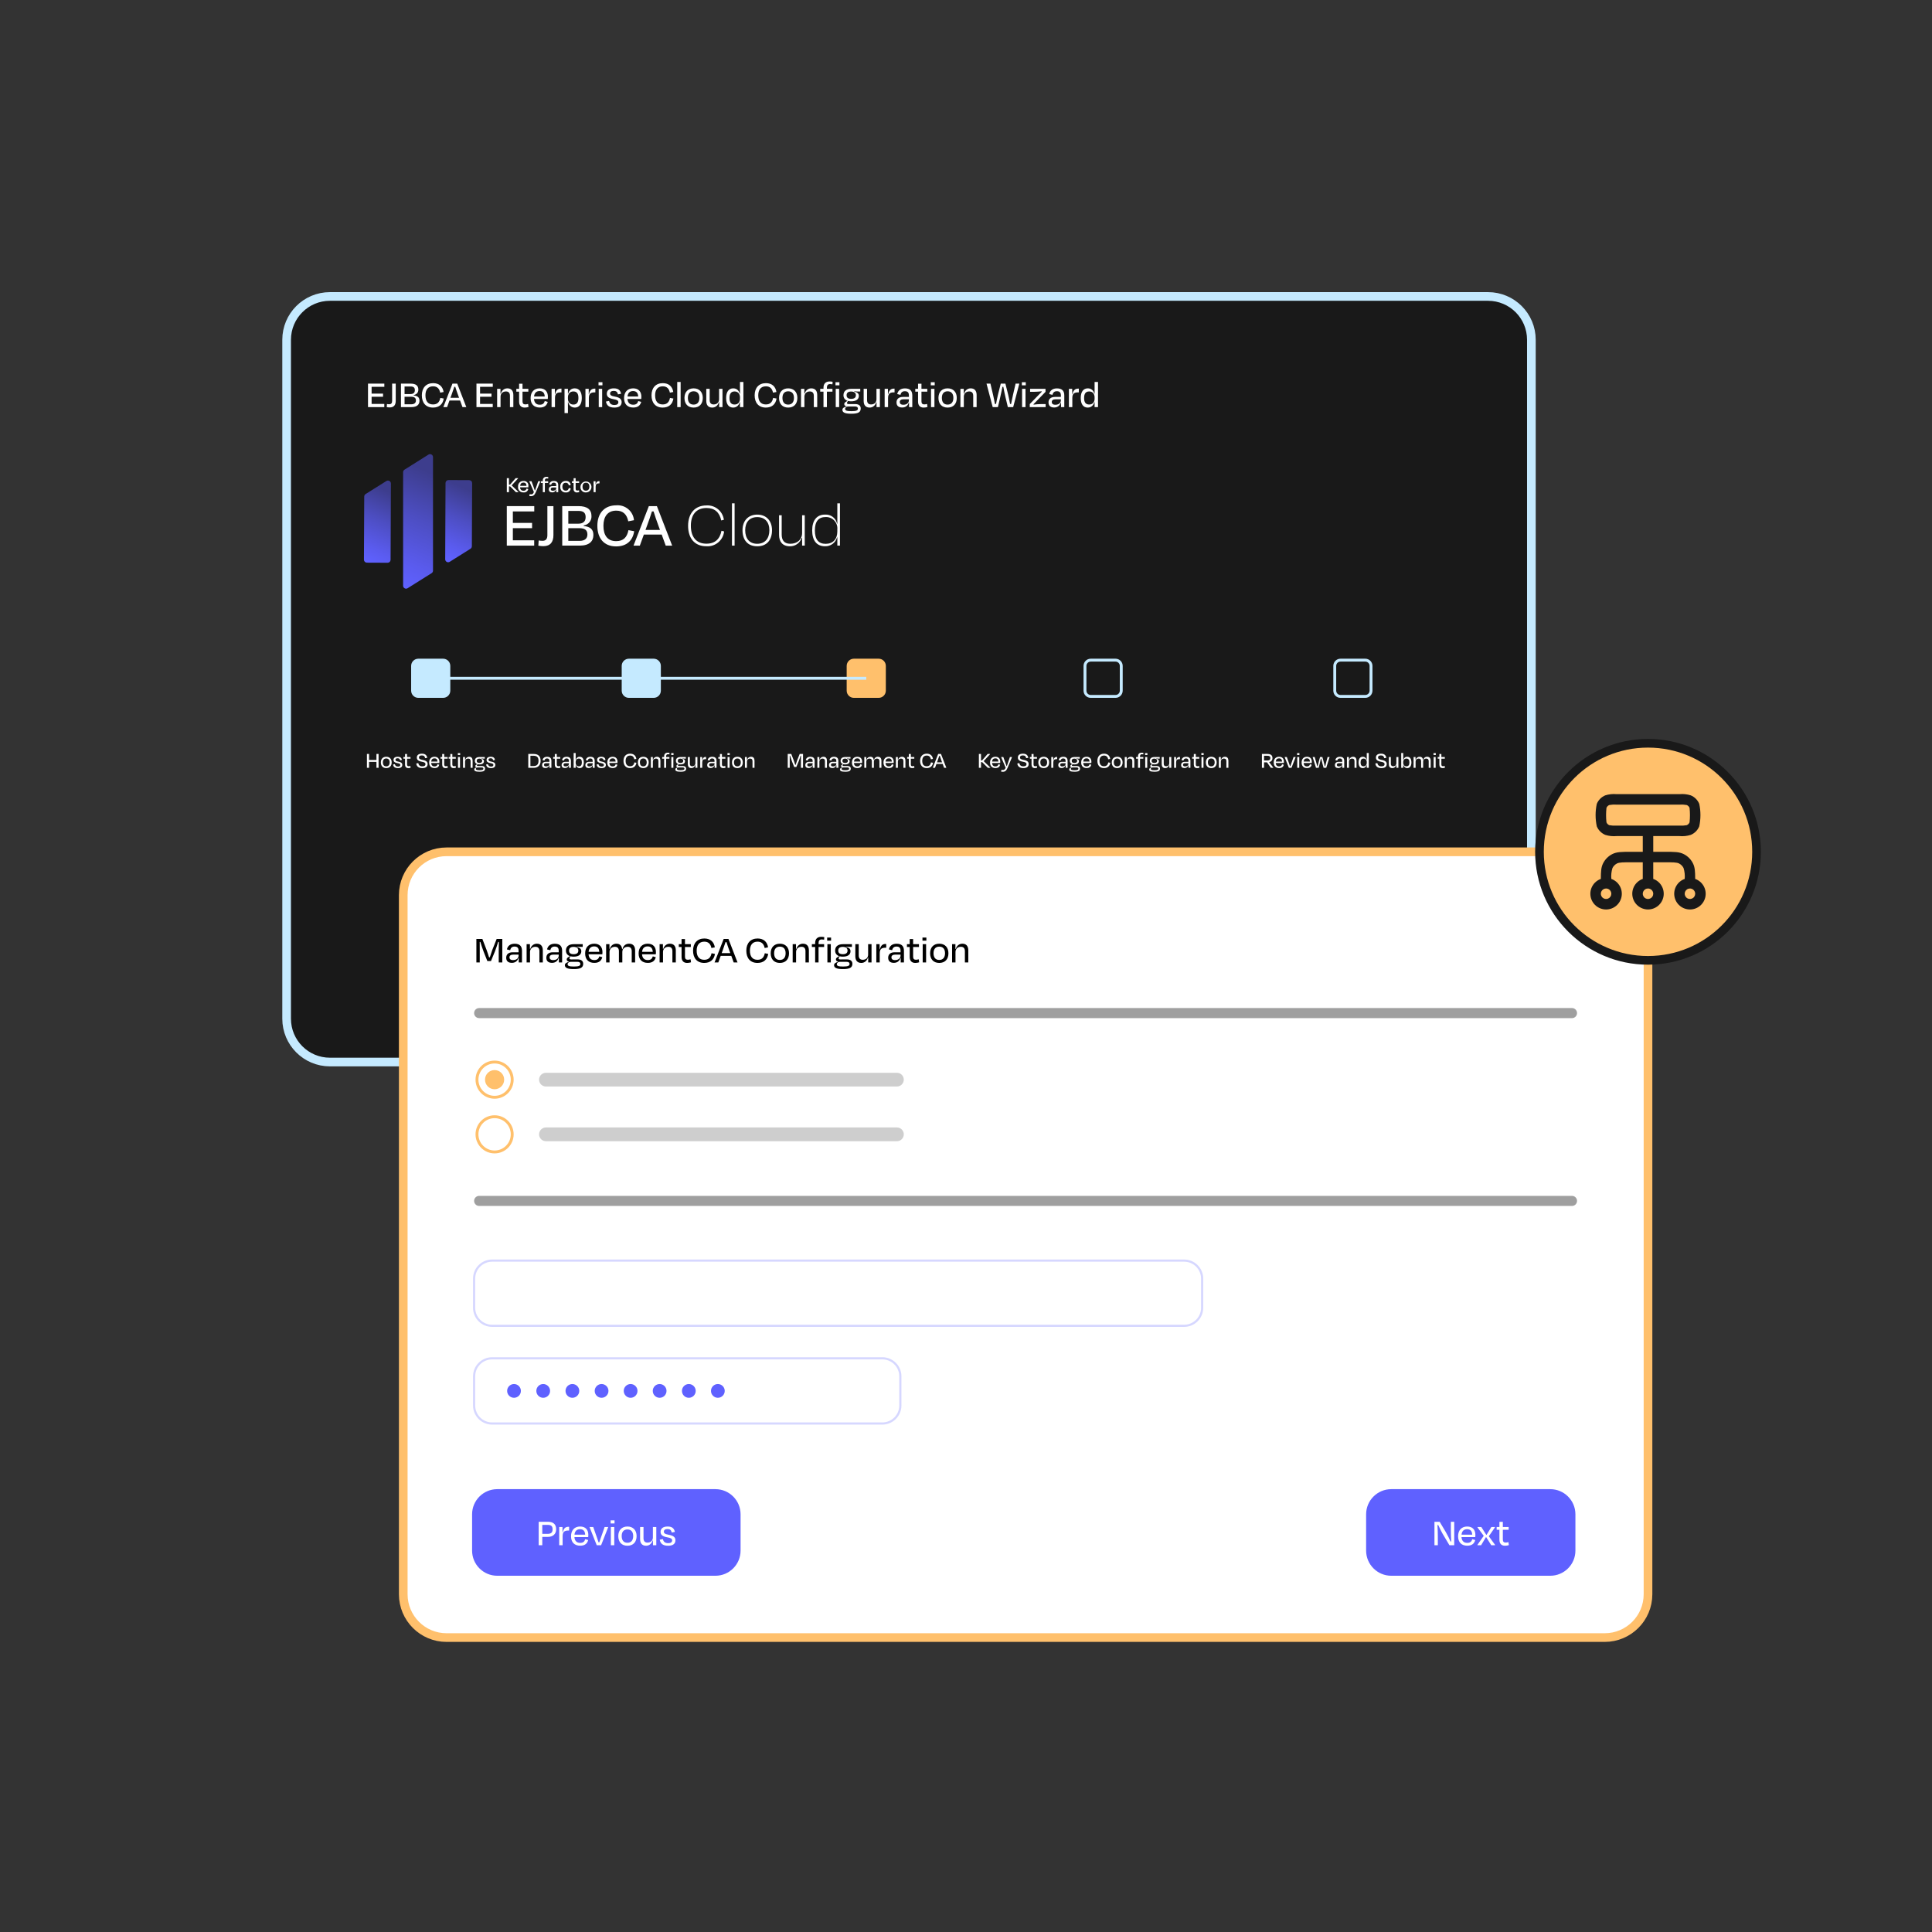 <?xml version="1.0" encoding="UTF-8"?>
<svg xmlns="http://www.w3.org/2000/svg" width="669" height="669" viewBox="0 0 669 669" fill="none">
  <rect x="0" y="0" width="669" height="669" fill="#333333" stroke="none"/>
  <path d="M515.276 102.657H114.252C105.968 102.657 99.252 109.373 99.252 117.657V352.757C99.252 361.041 105.968 367.757 114.252 367.757H515.276C523.56 367.757 530.276 361.041 530.276 352.757V117.657C530.276 109.373 523.56 102.657 515.276 102.657Z" fill="#191919" stroke="#C5EAFF" stroke-width="3" stroke-linejoin="round"></path>
  <path d="M127.432 140.97V132.837H133.085V133.935H128.679V136.294H132.637V137.378H128.679V139.872H133.071V140.97H127.432ZM135.784 138.815V132.837H137.032V138.801C137.032 140.197 136.422 141.078 134.958 141.078C134.578 141.078 134.266 141.038 133.927 140.984L133.995 139.899C134.28 139.953 134.497 139.981 134.781 139.981C135.5 139.981 135.784 139.547 135.784 138.815ZM142.326 137.378H140.09V139.994H142.394C143.519 139.994 144.021 139.465 144.021 138.679C144.021 137.852 143.587 137.378 142.326 137.378ZM142.191 133.827H140.09V136.456H142.109C143.031 136.456 143.655 136.09 143.655 135.101C143.655 134.247 143.235 133.827 142.191 133.827ZM138.843 140.97V132.837H142.15C144.007 132.837 144.861 133.542 144.861 134.911C144.861 135.955 144.265 136.565 143.262 136.809V136.931C144.631 137.08 145.254 137.636 145.254 138.774C145.254 140.062 144.441 140.97 142.435 140.97H138.843ZM149.936 141.133C147.455 141.133 146.072 139.479 146.072 136.89C146.072 134.301 147.536 132.674 149.976 132.674C152.05 132.674 153.311 133.827 153.609 135.738L152.43 135.968C152.145 134.559 151.372 133.772 149.963 133.772C148.146 133.772 147.319 135.046 147.319 136.89C147.319 138.828 148.146 140.048 149.936 140.048C151.454 140.048 152.186 139.235 152.47 137.785L153.65 138.001C153.365 139.94 152.091 141.133 149.936 141.133ZM160.143 140.97L159.316 138.693H155.642L154.815 140.97H153.514L156.673 132.837H158.326L161.471 140.97H160.143ZM156.347 136.741L155.981 137.744H158.963L158.597 136.741C158.258 135.833 157.906 134.789 157.648 133.935H157.31C157.039 134.803 156.686 135.833 156.347 136.741ZM164.986 140.97V132.837H170.639V133.935H166.233V136.294H170.192V137.378H166.233V139.872H170.625V140.97H164.986ZM173.325 137.351V140.97H172.146V134.64H173.298V136.28H173.42C173.772 135.155 174.613 134.477 175.711 134.477C177.121 134.477 177.758 135.399 177.758 136.782V140.97H176.578V137.066C176.578 136.199 176.226 135.548 175.209 135.548C174.084 135.548 173.325 136.266 173.325 137.351ZM179.753 139.086V135.616H178.791V134.64H179.753V132.864H180.933V134.64H182.952V135.616H180.933V138.95C180.933 139.669 181.204 140.035 181.909 140.035C182.247 140.035 182.532 139.967 182.871 139.872L183.02 140.916C182.586 141.051 182.247 141.133 181.665 141.133C180.336 141.133 179.753 140.265 179.753 139.086ZM186.85 135.412C185.739 135.412 185.061 136.036 184.925 137.297H188.626C188.572 136.09 188.016 135.412 186.85 135.412ZM186.904 141.119C184.939 141.119 183.733 139.953 183.733 137.852C183.733 135.738 184.966 134.477 186.877 134.477C188.775 134.477 189.724 135.643 189.724 137.392C189.724 137.581 189.71 137.866 189.683 138.151H184.912C185.007 139.438 185.684 140.143 186.904 140.143C188.043 140.143 188.436 139.574 188.639 138.869L189.67 139.154C189.358 140.36 188.545 141.119 186.904 141.119ZM192.175 140.97H190.996V134.64H192.134V136.429L192.229 136.443C192.555 135.06 193.205 134.572 194.181 134.572H194.425V135.873H194.1C192.731 135.873 192.175 136.416 192.175 137.839V140.97ZM198.533 140.089C199.726 140.089 200.295 139.33 200.295 137.812C200.295 136.28 199.74 135.548 198.533 135.548C197.395 135.548 196.663 136.334 196.663 137.581V138.069C196.663 139.262 197.395 140.089 198.533 140.089ZM201.461 137.812C201.461 139.967 200.553 141.133 199.062 141.133C197.828 141.133 197.056 140.347 196.744 139.262H196.663V143.044H195.483V134.64H196.663V136.307H196.757C197.069 135.223 197.788 134.477 199.008 134.477C200.593 134.477 201.461 135.67 201.461 137.812ZM203.903 140.97H202.724V134.64H203.863V136.429L203.958 136.443C204.283 135.06 204.934 134.572 205.909 134.572H206.153V135.873H205.828C204.459 135.873 203.903 136.416 203.903 137.839V140.97ZM208.608 133.42H207.252V132.349H208.608V133.42ZM208.513 140.97H207.333V134.64H208.513V140.97ZM212.749 141.133C210.77 141.133 210.079 140.306 209.821 139.045L210.892 138.828C211.109 139.655 211.57 140.238 212.763 140.238C213.657 140.238 214.105 139.899 214.118 139.289C214.118 138.693 213.698 138.435 212.37 138.205C210.73 137.907 210.12 137.324 210.12 136.321C210.12 135.209 210.933 134.477 212.546 134.477C214.213 134.477 214.796 135.196 215.081 136.334L213.996 136.565C213.793 135.684 213.346 135.358 212.519 135.358C211.678 135.358 211.258 135.697 211.258 136.253C211.258 136.754 211.584 137.107 212.831 137.31C214.647 137.636 215.257 138.232 215.257 139.249C215.257 140.374 214.511 141.133 212.749 141.133ZM219.215 135.412C218.104 135.412 217.426 136.036 217.291 137.297H220.991C220.937 136.09 220.381 135.412 219.215 135.412ZM219.27 141.119C217.304 141.119 216.098 139.953 216.098 137.852C216.098 135.738 217.331 134.477 219.243 134.477C221.14 134.477 222.089 135.643 222.089 137.392C222.089 137.581 222.076 137.866 222.048 138.151H217.277C217.372 139.438 218.05 140.143 219.27 140.143C220.408 140.143 220.801 139.574 221.005 138.869L222.035 139.154C221.723 140.36 220.91 141.119 219.27 141.119ZM229.465 141.133C226.985 141.133 225.602 139.479 225.602 136.89C225.602 134.301 227.066 132.674 229.506 132.674C231.58 132.674 232.841 133.827 233.139 135.738L231.959 135.968C231.675 134.559 230.902 133.772 229.492 133.772C227.676 133.772 226.849 135.046 226.849 136.89C226.849 138.828 227.676 140.048 229.465 140.048C230.983 140.048 231.715 139.235 232 137.785L233.179 138.001C232.895 139.94 231.621 141.133 229.465 141.133ZM235.688 132.268V140.97H234.508V132.268H235.688ZM240.185 141.133C238.178 141.133 237.013 139.845 237.013 137.785C237.013 135.711 238.26 134.477 240.185 134.477C242.096 134.477 243.356 135.711 243.356 137.785C243.356 139.845 242.191 141.133 240.185 141.133ZM240.185 135.494C238.883 135.494 238.192 136.348 238.192 137.771C238.192 139.194 238.829 140.103 240.171 140.103C241.513 140.103 242.177 139.194 242.177 137.771C242.177 136.348 241.486 135.494 240.185 135.494ZM249.026 140.97V139.316H248.917C248.565 140.441 247.724 141.133 246.626 141.133C245.203 141.133 244.566 140.197 244.566 138.815V134.64H245.745V138.53C245.745 139.411 246.111 140.048 247.128 140.048C248.253 140.048 248.998 139.343 248.998 138.259V134.64H250.178V140.97H249.026ZM254.383 140.075C255.508 140.075 256.24 139.303 256.24 138.069V137.581C256.24 136.375 255.521 135.548 254.383 135.548C253.19 135.548 252.607 136.28 252.607 137.825C252.607 139.343 253.176 140.075 254.383 140.075ZM256.24 140.97V139.276H256.158C255.847 140.36 255.061 141.133 253.868 141.133C252.322 141.133 251.441 139.967 251.441 137.825C251.441 135.67 252.35 134.477 253.895 134.477C255.142 134.477 255.847 135.236 256.158 136.321H256.24V132.268H257.419V140.97H256.24ZM265.18 141.133C262.699 141.133 261.316 139.479 261.316 136.89C261.316 134.301 262.78 132.674 265.22 132.674C267.294 132.674 268.555 133.827 268.853 135.738L267.674 135.968C267.389 134.559 266.616 133.772 265.207 133.772C263.39 133.772 262.563 135.046 262.563 136.89C262.563 138.828 263.39 140.048 265.18 140.048C266.698 140.048 267.43 139.235 267.714 137.785L268.894 138.001C268.609 139.94 267.335 141.133 265.18 141.133ZM272.934 141.133C270.928 141.133 269.762 139.845 269.762 137.785C269.762 135.711 271.009 134.477 272.934 134.477C274.845 134.477 276.106 135.711 276.106 137.785C276.106 139.845 274.94 141.133 272.934 141.133ZM272.934 135.494C271.632 135.494 270.941 136.348 270.941 137.771C270.941 139.194 271.578 140.103 272.92 140.103C274.262 140.103 274.926 139.194 274.926 137.771C274.926 136.348 274.235 135.494 272.934 135.494ZM278.548 137.351V140.97H277.369V134.64H278.521V136.28H278.643C278.996 135.155 279.836 134.477 280.934 134.477C282.344 134.477 282.981 135.399 282.981 136.782V140.97H281.802V137.066C281.802 136.199 281.449 135.548 280.433 135.548C279.308 135.548 278.548 136.266 278.548 137.351ZM286.332 134.26V134.64H288.257V135.616H286.332V140.97H285.153V135.616H284.014V134.64H285.153V134.233C285.153 132.945 285.844 132.092 287.254 132.092C287.728 132.092 288.054 132.146 288.311 132.2L288.257 133.081C287.959 133.04 287.701 133 287.43 133C286.657 133 286.332 133.433 286.332 134.26ZM290.666 133.42H289.31V132.349H290.666V133.42ZM290.571 140.97H289.392V134.64H290.571V140.97ZM294.712 135.575C293.614 135.575 293.154 136.09 293.154 136.849C293.154 137.636 293.587 138.11 294.74 138.11C295.878 138.11 296.366 137.649 296.366 136.849C296.366 136.063 295.81 135.575 294.712 135.575ZM294.834 142.38C296.651 142.38 297.071 142.068 297.071 141.472C297.071 141.065 296.786 140.753 296.081 140.753H293.804C293.018 140.753 292.652 141.173 292.652 141.566C292.652 142.136 293.113 142.38 294.834 142.38ZM298.047 141.431C298.047 142.678 297.247 143.274 294.794 143.261C292.408 143.274 291.703 142.746 291.703 141.905C291.703 141.35 292.245 140.956 293.126 140.767V140.699C292.652 140.604 292.34 140.347 292.34 139.899C292.34 139.574 292.611 139.289 292.991 139.086L293.465 138.788C292.557 138.476 292.069 137.785 292.069 136.849C292.069 135.412 293.086 134.64 294.807 134.64H297.884V135.575H297.125C296.786 135.575 296.38 135.548 295.81 135.494V135.616C296.678 135.792 297.396 136.158 297.396 137.08C297.396 138.259 296.475 138.964 294.712 138.964C294.306 138.964 293.953 138.923 293.642 138.828L293.465 139.113C293.357 139.289 293.276 139.411 293.276 139.547C293.276 139.818 293.506 139.926 293.94 139.926C294.645 139.926 295.404 139.913 296.095 139.913C297.383 139.913 298.047 140.468 298.047 141.431ZM303.523 140.97V139.316H303.415C303.063 140.441 302.222 141.133 301.124 141.133C299.701 141.133 299.064 140.197 299.064 138.815V134.64H300.243V138.53C300.243 139.411 300.609 140.048 301.626 140.048C302.751 140.048 303.496 139.343 303.496 138.259V134.64H304.676V140.97H303.523ZM307.512 140.97H306.332V134.64H307.471V136.429L307.566 136.443C307.891 135.06 308.542 134.572 309.518 134.572H309.762V135.873H309.437C308.067 135.873 307.512 136.416 307.512 137.839V140.97ZM312.812 140.157C313.978 140.157 314.724 139.506 314.724 138.611V138.259H312.867C312.04 138.259 311.565 138.584 311.565 139.208C311.565 139.709 311.877 140.157 312.812 140.157ZM314.778 140.97V139.465H314.656C314.344 140.509 313.531 141.106 312.406 141.106C311.213 141.106 310.44 140.563 310.44 139.343C310.44 138.245 311.145 137.446 312.69 137.446H314.724V136.931C314.724 135.982 314.358 135.467 313.328 135.467C312.474 135.467 311.999 135.887 311.796 136.727L310.684 136.456C310.942 135.236 311.85 134.491 313.368 134.491C315.13 134.491 315.903 135.345 315.903 136.917V140.97H314.778ZM317.898 139.086V135.616H316.935V134.64H317.898V132.864H319.077V134.64H321.097V135.616H319.077V138.95C319.077 139.669 319.348 140.035 320.053 140.035C320.392 140.035 320.677 139.967 321.015 139.872L321.165 140.916C320.731 141.051 320.392 141.133 319.809 141.133C318.481 141.133 317.898 140.265 317.898 139.086ZM323.666 133.42H322.311V132.349H323.666V133.42ZM323.571 140.97H322.392V134.64H323.571V140.97ZM328.133 141.133C326.127 141.133 324.961 139.845 324.961 137.785C324.961 135.711 326.208 134.477 328.133 134.477C330.044 134.477 331.305 135.711 331.305 137.785C331.305 139.845 330.139 141.133 328.133 141.133ZM328.133 135.494C326.832 135.494 326.141 136.348 326.141 137.771C326.141 139.194 326.778 140.103 328.12 140.103C329.462 140.103 330.126 139.194 330.126 137.771C330.126 136.348 329.434 135.494 328.133 135.494ZM333.748 137.351V140.97H332.569V134.64H333.721V136.28H333.843C334.195 135.155 335.036 134.477 336.134 134.477C337.543 134.477 338.181 135.399 338.181 136.782V140.97H337.001V137.066C337.001 136.199 336.649 135.548 335.632 135.548C334.507 135.548 333.748 136.266 333.748 137.351ZM346.348 137.568L345.549 140.97H343.746L341.604 132.837H342.96L343.868 136.7C344.112 137.785 344.329 138.801 344.518 139.886H344.898C345.115 138.774 345.305 137.785 345.562 136.7L346.538 132.837H348.138L349.114 136.714C349.357 137.744 349.561 138.788 349.764 139.886H350.117C350.32 138.815 350.55 137.785 350.781 136.7L351.675 132.837H352.963L350.835 140.97H348.992L348.178 137.568C347.934 136.538 347.622 135.074 347.419 133.935H347.121C346.904 135.087 346.579 136.538 346.348 137.568ZM355.198 133.42H353.842V132.349H355.198V133.42ZM355.103 140.97H353.923V134.64H355.103V140.97ZM360.315 139.926H362.077V140.97H356.574V139.926L360.749 135.629L360.681 135.494C359.881 135.589 358.919 135.67 358.092 135.67H356.696V134.64H362.037V135.684L357.862 139.981L357.929 140.116C358.689 140.021 359.556 139.926 360.315 139.926ZM365.444 140.157C366.61 140.157 367.355 139.506 367.355 138.611V138.259H365.498C364.671 138.259 364.197 138.584 364.197 139.208C364.197 139.709 364.509 140.157 365.444 140.157ZM367.409 140.97V139.465H367.287C366.976 140.509 366.162 141.106 365.037 141.106C363.845 141.106 363.072 140.563 363.072 139.343C363.072 138.245 363.777 137.446 365.322 137.446H367.355V136.931C367.355 135.982 366.989 135.467 365.959 135.467C365.105 135.467 364.631 135.887 364.427 136.727L363.316 136.456C363.573 135.236 364.482 134.491 366 134.491C367.762 134.491 368.535 135.345 368.535 136.917V140.97H367.409ZM371.316 140.97H370.136V134.64H371.275V136.429L371.37 136.443C371.695 135.06 372.346 134.572 373.322 134.572H373.566V135.873H373.24C371.871 135.873 371.316 136.416 371.316 137.839V140.97ZM377.172 140.075C378.297 140.075 379.029 139.303 379.029 138.069V137.581C379.029 136.375 378.311 135.548 377.172 135.548C375.979 135.548 375.396 136.28 375.396 137.825C375.396 139.343 375.966 140.075 377.172 140.075ZM379.029 140.97V139.276H378.948C378.636 140.36 377.85 141.133 376.657 141.133C375.112 141.133 374.231 139.967 374.231 137.825C374.231 135.67 375.139 134.477 376.684 134.477C377.931 134.477 378.636 135.236 378.948 136.321H379.029V132.268H380.208V140.97H379.029Z" fill="white"></path>
  <path d="M226.343 228.589H217.775C216.673 228.589 215.779 229.483 215.779 230.585V239.153C215.779 240.255 216.673 241.149 217.775 241.149H226.343C227.445 241.149 228.339 240.255 228.339 239.153V230.585C228.339 229.483 227.445 228.589 226.343 228.589Z" fill="#C5EAFF"></path>
  <path d="M226.343 228.589H217.775C216.673 228.589 215.779 229.483 215.779 230.585V239.153C215.779 240.255 216.673 241.149 217.775 241.149H226.343C227.445 241.149 228.339 240.255 228.339 239.153V230.585C228.339 229.483 227.445 228.589 226.343 228.589Z" stroke="#C5EAFF" stroke-miterlimit="10"></path>
  <path d="M131.091 265.877H130.355V263.813H127.795V265.877H127.059V261.077H127.795V263.149H130.355V261.077H131.091V265.877ZM133.753 265.973C132.569 265.973 131.881 265.213 131.881 263.997C131.881 262.773 132.617 262.045 133.753 262.045C134.881 262.045 135.625 262.773 135.625 263.997C135.625 265.213 134.937 265.973 133.753 265.973ZM133.753 262.645C132.985 262.645 132.577 263.149 132.577 263.989C132.577 264.829 132.953 265.365 133.745 265.365C134.537 265.365 134.929 264.829 134.929 263.989C134.929 263.149 134.521 262.645 133.753 262.645ZM137.818 265.973C136.65 265.973 136.242 265.485 136.09 264.741L136.722 264.613C136.85 265.101 137.122 265.445 137.826 265.445C138.354 265.445 138.618 265.245 138.626 264.885C138.626 264.533 138.378 264.381 137.594 264.245C136.626 264.069 136.266 263.725 136.266 263.133C136.266 262.477 136.746 262.045 137.698 262.045C138.682 262.045 139.026 262.469 139.194 263.141L138.554 263.277C138.434 262.757 138.17 262.565 137.682 262.565C137.186 262.565 136.938 262.765 136.938 263.093C136.938 263.389 137.13 263.597 137.866 263.717C138.938 263.909 139.298 264.261 139.298 264.861C139.298 265.525 138.858 265.973 137.818 265.973ZM140.259 264.765V262.717H139.691V262.141H140.259V261.093H140.955V262.141H142.147V262.717H140.955V264.685C140.955 265.109 141.115 265.325 141.531 265.325C141.731 265.325 141.899 265.285 142.099 265.229L142.187 265.845C141.931 265.925 141.731 265.973 141.387 265.973C140.603 265.973 140.259 265.461 140.259 264.765ZM146.218 265.973C144.842 265.965 144.266 265.309 144.138 264.381L144.834 264.229C144.97 264.981 145.418 265.365 146.242 265.365C147.002 265.365 147.338 265.069 147.338 264.621C147.338 264.157 147.034 263.933 146.074 263.765C144.762 263.533 144.338 263.045 144.338 262.317C144.338 261.501 144.93 260.981 146.106 260.981C147.29 260.981 147.77 261.549 147.954 262.405L147.226 262.549C147.082 261.909 146.818 261.581 146.074 261.581C145.386 261.581 145.066 261.845 145.066 262.277C145.066 262.677 145.29 262.949 146.338 263.141C147.73 263.405 148.074 263.901 148.074 264.573C148.074 265.421 147.53 265.973 146.218 265.973ZM150.447 262.597C149.791 262.597 149.391 262.965 149.311 263.709H151.495C151.463 262.997 151.135 262.597 150.447 262.597ZM150.479 265.965C149.319 265.965 148.607 265.277 148.607 264.037C148.607 262.789 149.335 262.045 150.463 262.045C151.583 262.045 152.143 262.733 152.143 263.765C152.143 263.877 152.135 264.045 152.119 264.213H149.303C149.359 264.973 149.759 265.389 150.479 265.389C151.151 265.389 151.383 265.053 151.503 264.637L152.111 264.805C151.927 265.517 151.447 265.965 150.479 265.965ZM153.126 264.765V262.717H152.558V262.141H153.126V261.093H153.822V262.141H155.014V262.717H153.822V264.685C153.822 265.109 153.982 265.325 154.398 265.325C154.598 265.325 154.766 265.285 154.966 265.229L155.054 265.845C154.798 265.925 154.598 265.973 154.254 265.973C153.47 265.973 153.126 265.461 153.126 264.765ZM155.938 264.765V262.717H155.37V262.141H155.938V261.093H156.634V262.141H157.826V262.717H156.634V264.685C156.634 265.109 156.794 265.325 157.21 265.325C157.41 265.325 157.578 265.285 157.778 265.229L157.866 265.845C157.61 265.925 157.41 265.973 157.066 265.973C156.282 265.973 155.938 265.461 155.938 264.765ZM159.343 261.421H158.543V260.789H159.343V261.421ZM159.287 265.877H158.591V262.141H159.287V265.877ZM161.035 263.741V265.877H160.339V262.141H161.019V263.109H161.091C161.299 262.445 161.795 262.045 162.443 262.045C163.275 262.045 163.651 262.589 163.651 263.405V265.877H162.955V263.573C162.955 263.061 162.747 262.677 162.147 262.677C161.483 262.677 161.035 263.101 161.035 263.741ZM165.989 262.693C165.341 262.693 165.069 262.997 165.069 263.445C165.069 263.909 165.325 264.189 166.005 264.189C166.677 264.189 166.965 263.917 166.965 263.445C166.965 262.981 166.637 262.693 165.989 262.693ZM166.061 266.709C167.133 266.709 167.381 266.525 167.381 266.173C167.381 265.933 167.213 265.749 166.797 265.749H165.453C164.989 265.749 164.773 265.997 164.773 266.229C164.773 266.565 165.045 266.709 166.061 266.709ZM167.957 266.149C167.957 266.885 167.485 267.237 166.037 267.229C164.629 267.237 164.213 266.925 164.213 266.429C164.213 266.101 164.533 265.869 165.053 265.757V265.717C164.773 265.661 164.589 265.509 164.589 265.245C164.589 265.053 164.749 264.885 164.973 264.765L165.253 264.589C164.717 264.405 164.429 263.997 164.429 263.445C164.429 262.597 165.029 262.141 166.045 262.141H167.861V262.693H167.413C167.213 262.693 166.973 262.677 166.637 262.645V262.717C167.149 262.821 167.573 263.037 167.573 263.581C167.573 264.277 167.029 264.693 165.989 264.693C165.749 264.693 165.541 264.669 165.357 264.613L165.253 264.781C165.189 264.885 165.141 264.957 165.141 265.037C165.141 265.197 165.277 265.261 165.533 265.261C165.949 265.261 166.397 265.253 166.805 265.253C167.565 265.253 167.957 265.581 167.957 266.149ZM170.037 265.973C168.869 265.973 168.461 265.485 168.309 264.741L168.941 264.613C169.069 265.101 169.341 265.445 170.045 265.445C170.573 265.445 170.837 265.245 170.845 264.885C170.845 264.533 170.597 264.381 169.813 264.245C168.845 264.069 168.485 263.725 168.485 263.133C168.485 262.477 168.965 262.045 169.917 262.045C170.901 262.045 171.245 262.469 171.413 263.141L170.773 263.277C170.653 262.757 170.389 262.565 169.901 262.565C169.405 262.565 169.157 262.765 169.157 263.093C169.157 263.389 169.349 263.597 170.085 263.717C171.157 263.909 171.517 264.261 171.517 264.861C171.517 265.525 171.077 265.973 170.037 265.973Z" fill="white"></path>
  <path d="M184.707 261.693H183.667V265.261H184.755C185.987 265.261 186.475 264.581 186.475 263.445C186.475 262.237 185.947 261.693 184.707 261.693ZM182.931 265.877V261.077H184.803C186.427 261.077 187.203 261.917 187.203 263.445C187.203 264.965 186.299 265.877 184.819 265.877H182.931ZM189.114 265.397C189.802 265.397 190.242 265.013 190.242 264.485V264.277H189.146C188.658 264.277 188.378 264.469 188.378 264.837C188.378 265.133 188.562 265.397 189.114 265.397ZM190.274 265.877V264.989H190.202C190.018 265.605 189.538 265.957 188.874 265.957C188.17 265.957 187.714 265.637 187.714 264.917C187.714 264.269 188.13 263.797 189.042 263.797H190.242V263.493C190.242 262.933 190.026 262.629 189.418 262.629C188.914 262.629 188.634 262.877 188.514 263.373L187.858 263.213C188.01 262.493 188.546 262.053 189.442 262.053C190.482 262.053 190.938 262.557 190.938 263.485V265.877H190.274ZM192.115 264.765V262.717H191.547V262.141H192.115V261.093H192.811V262.141H194.003V262.717H192.811V264.685C192.811 265.109 192.971 265.325 193.387 265.325C193.587 265.325 193.755 265.285 193.955 265.229L194.043 265.845C193.787 265.925 193.587 265.973 193.243 265.973C192.459 265.973 192.115 265.461 192.115 264.765ZM195.871 265.397C196.559 265.397 196.999 265.013 196.999 264.485V264.277H195.903C195.415 264.277 195.135 264.469 195.135 264.837C195.135 265.133 195.319 265.397 195.871 265.397ZM197.031 265.877V264.989H196.959C196.775 265.605 196.295 265.957 195.631 265.957C194.927 265.957 194.471 265.637 194.471 264.917C194.471 264.269 194.887 263.797 195.799 263.797H196.999V263.493C196.999 262.933 196.783 262.629 196.175 262.629C195.671 262.629 195.391 262.877 195.271 263.373L194.615 263.213C194.767 262.493 195.303 262.053 196.199 262.053C197.239 262.053 197.695 262.557 197.695 263.485V265.877H197.031ZM200.441 265.357C201.145 265.357 201.481 264.909 201.481 264.013C201.481 263.109 201.153 262.677 200.441 262.677C199.769 262.677 199.337 263.141 199.337 263.877V264.165C199.337 264.869 199.769 265.357 200.441 265.357ZM199.337 260.741V263.125H199.393C199.577 262.485 200.001 262.045 200.721 262.045C201.657 262.045 202.169 262.749 202.169 264.013C202.169 265.285 201.633 265.973 200.753 265.973C200.025 265.973 199.569 265.509 199.385 264.869H199.337V265.877H198.641V260.741H199.337ZM204.098 265.397C204.786 265.397 205.226 265.013 205.226 264.485V264.277H204.13C203.642 264.277 203.362 264.469 203.362 264.837C203.362 265.133 203.546 265.397 204.098 265.397ZM205.258 265.877V264.989H205.186C205.002 265.605 204.522 265.957 203.858 265.957C203.154 265.957 202.698 265.637 202.698 264.917C202.698 264.269 203.114 263.797 204.026 263.797H205.226V263.493C205.226 262.933 205.01 262.629 204.402 262.629C203.898 262.629 203.618 262.877 203.498 263.373L202.842 263.213C202.994 262.493 203.53 262.053 204.426 262.053C205.466 262.053 205.922 262.557 205.922 263.485V265.877H205.258ZM208.315 265.973C207.147 265.973 206.739 265.485 206.587 264.741L207.219 264.613C207.347 265.101 207.619 265.445 208.323 265.445C208.851 265.445 209.115 265.245 209.123 264.885C209.123 264.533 208.875 264.381 208.091 264.245C207.123 264.069 206.763 263.725 206.763 263.133C206.763 262.477 207.243 262.045 208.195 262.045C209.179 262.045 209.523 262.469 209.691 263.141L209.051 263.277C208.931 262.757 208.667 262.565 208.179 262.565C207.683 262.565 207.435 262.765 207.435 263.093C207.435 263.389 207.627 263.597 208.363 263.717C209.435 263.909 209.795 264.261 209.795 264.861C209.795 265.525 209.355 265.973 208.315 265.973ZM212.132 262.597C211.476 262.597 211.076 262.965 210.996 263.709H213.18C213.148 262.997 212.82 262.597 212.132 262.597ZM212.164 265.965C211.004 265.965 210.292 265.277 210.292 264.037C210.292 262.789 211.02 262.045 212.148 262.045C213.268 262.045 213.828 262.733 213.828 263.765C213.828 263.877 213.82 264.045 213.804 264.213H210.988C211.044 264.973 211.444 265.389 212.164 265.389C212.836 265.389 213.068 265.053 213.188 264.637L213.796 264.805C213.612 265.517 213.132 265.965 212.164 265.965ZM218.181 265.973C216.717 265.973 215.901 264.997 215.901 263.469C215.901 261.941 216.765 260.981 218.205 260.981C219.429 260.981 220.173 261.661 220.349 262.789L219.653 262.925C219.485 262.093 219.029 261.629 218.197 261.629C217.125 261.629 216.637 262.381 216.637 263.469C216.637 264.613 217.125 265.333 218.181 265.333C219.077 265.333 219.509 264.853 219.677 263.997L220.373 264.125C220.205 265.269 219.453 265.973 218.181 265.973ZM222.757 265.973C221.573 265.973 220.885 265.213 220.885 263.997C220.885 262.773 221.621 262.045 222.757 262.045C223.885 262.045 224.629 262.773 224.629 263.997C224.629 265.213 223.941 265.973 222.757 265.973ZM222.757 262.645C221.989 262.645 221.581 263.149 221.581 263.989C221.581 264.829 221.957 265.365 222.749 265.365C223.541 265.365 223.933 264.829 223.933 263.989C223.933 263.149 223.525 262.645 222.757 262.645ZM226.071 263.741V265.877H225.375V262.141H226.055V263.109H226.127C226.335 262.445 226.831 262.045 227.479 262.045C228.311 262.045 228.687 262.589 228.687 263.405V265.877H227.991V263.573C227.991 263.061 227.783 262.677 227.183 262.677C226.519 262.677 226.071 263.101 226.071 263.741ZM230.665 261.917V262.141H231.801V262.717H230.665V265.877H229.969V262.717H229.297V262.141H229.969V261.901C229.969 261.141 230.377 260.637 231.209 260.637C231.489 260.637 231.681 260.669 231.833 260.701L231.801 261.221C231.625 261.197 231.473 261.173 231.313 261.173C230.857 261.173 230.665 261.429 230.665 261.917ZM233.223 261.421H232.423V260.789H233.223V261.421ZM233.167 265.877H232.471V262.141H233.167V265.877ZM235.611 262.693C234.963 262.693 234.691 262.997 234.691 263.445C234.691 263.909 234.947 264.189 235.627 264.189C236.299 264.189 236.587 263.917 236.587 263.445C236.587 262.981 236.259 262.693 235.611 262.693ZM235.683 266.709C236.755 266.709 237.003 266.525 237.003 266.173C237.003 265.933 236.835 265.749 236.419 265.749H235.075C234.611 265.749 234.395 265.997 234.395 266.229C234.395 266.565 234.667 266.709 235.683 266.709ZM237.579 266.149C237.579 266.885 237.107 267.237 235.659 267.229C234.251 267.237 233.835 266.925 233.835 266.429C233.835 266.101 234.155 265.869 234.675 265.757V265.717C234.395 265.661 234.211 265.509 234.211 265.245C234.211 265.053 234.371 264.885 234.595 264.765L234.875 264.589C234.339 264.405 234.051 263.997 234.051 263.445C234.051 262.597 234.651 262.141 235.667 262.141H237.483V262.693H237.035C236.835 262.693 236.595 262.677 236.259 262.645V262.717C236.771 262.821 237.195 263.037 237.195 263.581C237.195 264.277 236.651 264.693 235.611 264.693C235.371 264.693 235.163 264.669 234.979 264.613L234.875 264.781C234.811 264.885 234.763 264.957 234.763 265.037C234.763 265.197 234.899 265.261 235.155 265.261C235.571 265.261 236.019 265.253 236.427 265.253C237.187 265.253 237.579 265.581 237.579 266.149ZM240.811 265.877V264.901H240.747C240.539 265.565 240.043 265.973 239.395 265.973C238.555 265.973 238.179 265.421 238.179 264.605V262.141H238.875V264.437C238.875 264.957 239.091 265.333 239.691 265.333C240.355 265.333 240.795 264.917 240.795 264.277V262.141H241.491V265.877H240.811ZM243.165 265.877H242.469V262.141H243.141V263.197L243.197 263.205C243.389 262.389 243.773 262.101 244.349 262.101H244.493V262.869H244.301C243.493 262.869 243.165 263.189 243.165 264.029V265.877ZM246.293 265.397C246.981 265.397 247.421 265.013 247.421 264.485V264.277H246.325C245.837 264.277 245.557 264.469 245.557 264.837C245.557 265.133 245.741 265.397 246.293 265.397ZM247.453 265.877V264.989H247.381C247.197 265.605 246.717 265.957 246.053 265.957C245.349 265.957 244.893 265.637 244.893 264.917C244.893 264.269 245.309 263.797 246.221 263.797H247.421V263.493C247.421 262.933 247.205 262.629 246.597 262.629C246.093 262.629 245.813 262.877 245.693 263.373L245.037 263.213C245.189 262.493 245.725 262.053 246.621 262.053C247.661 262.053 248.117 262.557 248.117 263.485V265.877H247.453ZM249.295 264.765V262.717H248.727V262.141H249.295V261.093H249.991V262.141H251.183V262.717H249.991V264.685C249.991 265.109 250.151 265.325 250.567 265.325C250.767 265.325 250.935 265.285 251.135 265.229L251.223 265.845C250.967 265.925 250.767 265.973 250.423 265.973C249.639 265.973 249.295 265.461 249.295 264.765ZM252.699 261.421H251.899V260.789H252.699V261.421ZM252.643 265.877H251.947V262.141H252.643V265.877ZM255.335 265.973C254.151 265.973 253.463 265.213 253.463 263.997C253.463 262.773 254.199 262.045 255.335 262.045C256.463 262.045 257.207 262.773 257.207 263.997C257.207 265.213 256.519 265.973 255.335 265.973ZM255.335 262.645C254.567 262.645 254.159 263.149 254.159 263.989C254.159 264.829 254.535 265.365 255.327 265.365C256.119 265.365 256.511 264.829 256.511 263.989C256.511 263.149 256.103 262.645 255.335 262.645ZM258.649 263.741V265.877H257.953V262.141H258.633V263.109H258.705C258.913 262.445 259.409 262.045 260.057 262.045C260.889 262.045 261.265 262.589 261.265 263.405V265.877H260.569V263.573C260.569 263.061 260.361 262.677 259.761 262.677C259.097 262.677 258.649 263.101 258.649 263.741Z" fill="white"></path>
  <path d="M273.458 263.501V265.877H272.77V261.077H273.994L274.85 263.301C274.97 263.629 275.202 264.301 275.362 264.837H275.514C275.682 264.301 275.898 263.653 276.034 263.285L276.914 261.077H278.066V265.877H277.338V263.501C277.338 262.957 277.354 262.229 277.37 261.685H277.218C277.042 262.269 276.802 263.005 276.554 263.637L275.754 265.589H275.01L274.226 263.605C273.978 262.933 273.754 262.253 273.586 261.685H273.45C273.466 262.237 273.458 262.941 273.458 263.501ZM280.265 265.397C280.953 265.397 281.393 265.013 281.393 264.485V264.277H280.297C279.809 264.277 279.529 264.469 279.529 264.837C279.529 265.133 279.713 265.397 280.265 265.397ZM281.425 265.877V264.989H281.353C281.169 265.605 280.689 265.957 280.025 265.957C279.321 265.957 278.865 265.637 278.865 264.917C278.865 264.269 279.281 263.797 280.193 263.797H281.393V263.493C281.393 262.933 281.177 262.629 280.569 262.629C280.065 262.629 279.785 262.877 279.665 263.373L279.009 263.213C279.161 262.493 279.697 262.053 280.593 262.053C281.633 262.053 282.089 262.557 282.089 263.485V265.877H281.425ZM283.73 263.741V265.877H283.034V262.141H283.714V263.109H283.786C283.994 262.445 284.49 262.045 285.138 262.045C285.97 262.045 286.346 262.589 286.346 263.405V265.877H285.65V263.573C285.65 263.061 285.442 262.677 284.842 262.677C284.178 262.677 283.73 263.101 283.73 263.741ZM288.468 265.397C289.156 265.397 289.596 265.013 289.596 264.485V264.277H288.5C288.012 264.277 287.732 264.469 287.732 264.837C287.732 265.133 287.916 265.397 288.468 265.397ZM289.628 265.877V264.989H289.556C289.372 265.605 288.892 265.957 288.228 265.957C287.524 265.957 287.068 265.637 287.068 264.917C287.068 264.269 287.484 263.797 288.396 263.797H289.596V263.493C289.596 262.933 289.38 262.629 288.772 262.629C288.268 262.629 287.988 262.877 287.868 263.373L287.212 263.213C287.364 262.493 287.9 262.053 288.796 262.053C289.836 262.053 290.292 262.557 290.292 263.485V265.877H289.628ZM292.63 262.693C291.982 262.693 291.71 262.997 291.71 263.445C291.71 263.909 291.966 264.189 292.646 264.189C293.318 264.189 293.606 263.917 293.606 263.445C293.606 262.981 293.278 262.693 292.63 262.693ZM292.702 266.709C293.774 266.709 294.022 266.525 294.022 266.173C294.022 265.933 293.854 265.749 293.438 265.749H292.094C291.63 265.749 291.414 265.997 291.414 266.229C291.414 266.565 291.686 266.709 292.702 266.709ZM294.598 266.149C294.598 266.885 294.126 267.237 292.678 267.229C291.27 267.237 290.854 266.925 290.854 266.429C290.854 266.101 291.174 265.869 291.694 265.757V265.717C291.414 265.661 291.23 265.509 291.23 265.245C291.23 265.053 291.39 264.885 291.614 264.765L291.894 264.589C291.358 264.405 291.07 263.997 291.07 263.445C291.07 262.597 291.67 262.141 292.686 262.141H294.502V262.693H294.054C293.854 262.693 293.614 262.677 293.278 262.645V262.717C293.79 262.821 294.214 263.037 294.214 263.581C294.214 264.277 293.67 264.693 292.63 264.693C292.39 264.693 292.182 264.669 291.998 264.613L291.894 264.781C291.83 264.885 291.782 264.957 291.782 265.037C291.782 265.197 291.918 265.261 292.174 265.261C292.59 265.261 293.038 265.253 293.446 265.253C294.206 265.253 294.598 265.581 294.598 266.149ZM296.838 262.597C296.182 262.597 295.782 262.965 295.702 263.709H297.886C297.854 262.997 297.526 262.597 296.838 262.597ZM296.87 265.965C295.71 265.965 294.998 265.277 294.998 264.037C294.998 262.789 295.726 262.045 296.854 262.045C297.974 262.045 298.534 262.733 298.534 263.765C298.534 263.877 298.526 264.045 298.51 264.213H295.694C295.75 264.973 296.15 265.389 296.87 265.389C297.542 265.389 297.774 265.053 297.894 264.637L298.502 264.805C298.318 265.517 297.838 265.965 296.87 265.965ZM299.98 263.741V265.877H299.284V262.141H299.964V263.109H300.036C300.244 262.437 300.724 262.045 301.388 262.045C302.124 262.045 302.484 262.485 302.556 263.165H302.628C302.804 262.477 303.244 262.045 303.988 262.045C304.82 262.045 305.212 262.589 305.212 263.405V265.877H304.516V263.573C304.516 263.061 304.292 262.677 303.708 262.677C303.028 262.677 302.596 263.101 302.596 263.741V265.877H301.9V263.573C301.9 263.061 301.676 262.677 301.092 262.677C300.428 262.677 299.98 263.101 299.98 263.741ZM307.767 262.597C307.111 262.597 306.711 262.965 306.631 263.709H308.815C308.783 262.997 308.455 262.597 307.767 262.597ZM307.799 265.965C306.639 265.965 305.927 265.277 305.927 264.037C305.927 262.789 306.655 262.045 307.783 262.045C308.903 262.045 309.463 262.733 309.463 263.765C309.463 263.877 309.455 264.045 309.439 264.213H306.623C306.679 264.973 307.079 265.389 307.799 265.389C308.471 265.389 308.703 265.053 308.823 264.637L309.431 264.805C309.247 265.517 308.767 265.965 307.799 265.965ZM310.91 263.741V265.877H310.214V262.141H310.894V263.109H310.966C311.174 262.445 311.67 262.045 312.318 262.045C313.15 262.045 313.526 262.589 313.526 263.405V265.877H312.83V263.573C312.83 263.061 312.622 262.677 312.022 262.677C311.358 262.677 310.91 263.101 310.91 263.741ZM314.704 264.765V262.717H314.136V262.141H314.704V261.093H315.4V262.141H316.592V262.717H315.4V264.685C315.4 265.109 315.56 265.325 315.976 265.325C316.176 265.325 316.344 265.285 316.544 265.229L316.632 265.845C316.376 265.925 316.176 265.973 315.832 265.973C315.048 265.973 314.704 265.461 314.704 264.765ZM320.887 265.973C319.423 265.973 318.607 264.997 318.607 263.469C318.607 261.941 319.471 260.981 320.911 260.981C322.135 260.981 322.879 261.661 323.055 262.789L322.359 262.925C322.191 262.093 321.735 261.629 320.903 261.629C319.831 261.629 319.343 262.381 319.343 263.469C319.343 264.613 319.831 265.333 320.887 265.333C321.783 265.333 322.215 264.853 322.383 263.997L323.079 264.125C322.911 265.269 322.159 265.973 320.887 265.973ZM326.911 265.877L326.423 264.533H324.255L323.767 265.877H322.999L324.863 261.077H325.839L327.695 265.877H326.911ZM324.671 263.381L324.455 263.973H326.215L325.999 263.381C325.799 262.845 325.591 262.229 325.439 261.725H325.239C325.079 262.237 324.871 262.845 324.671 263.381Z" fill="white"></path>
  <path d="M342.075 265.877L340.099 263.909H339.699V265.877H338.963V261.077H339.699V263.301H340.067L341.995 261.077H342.827V261.165L340.619 263.557L342.931 265.789V265.877H342.075ZM344.664 262.597C344.008 262.597 343.608 262.965 343.528 263.709H345.712C345.68 262.997 345.352 262.597 344.664 262.597ZM344.696 265.965C343.536 265.965 342.824 265.277 342.824 264.037C342.824 262.789 343.552 262.045 344.68 262.045C345.8 262.045 346.36 262.733 346.36 263.765C346.36 263.877 346.352 264.045 346.336 264.213H343.52C343.576 264.973 343.976 265.389 344.696 265.389C345.368 265.389 345.6 265.053 345.72 264.637L346.328 264.805C346.144 265.517 345.664 265.965 344.696 265.965ZM347.23 267.253C346.998 267.253 346.83 267.229 346.662 267.205L346.774 266.565C346.942 266.597 347.094 266.621 347.254 266.621C347.694 266.621 347.942 266.509 348.238 265.845L346.654 262.141H347.422L347.902 263.477C348.078 263.965 348.342 264.677 348.534 265.261H348.654C348.854 264.661 349.094 263.973 349.254 263.485L349.71 262.141H350.454L348.87 265.925C348.478 266.853 348.022 267.253 347.23 267.253ZM354.341 265.973C352.965 265.965 352.389 265.309 352.261 264.381L352.957 264.229C353.093 264.981 353.541 265.365 354.365 265.365C355.125 265.365 355.461 265.069 355.461 264.621C355.461 264.157 355.157 263.933 354.197 263.765C352.885 263.533 352.461 263.045 352.461 262.317C352.461 261.501 353.053 260.981 354.229 260.981C355.413 260.981 355.893 261.549 356.077 262.405L355.349 262.549C355.205 261.909 354.941 261.581 354.197 261.581C353.509 261.581 353.189 261.845 353.189 262.277C353.189 262.677 353.413 262.949 354.461 263.141C355.853 263.405 356.197 263.901 356.197 264.573C356.197 265.421 355.653 265.973 354.341 265.973ZM357.194 264.765V262.717H356.626V262.141H357.194V261.093H357.89V262.141H359.082V262.717H357.89V264.685C357.89 265.109 358.05 265.325 358.466 265.325C358.666 265.325 358.834 265.285 359.034 265.229L359.122 265.845C358.866 265.925 358.666 265.973 358.322 265.973C357.538 265.973 357.194 265.461 357.194 264.765ZM361.414 265.973C360.23 265.973 359.542 265.213 359.542 263.997C359.542 262.773 360.278 262.045 361.414 262.045C362.542 262.045 363.286 262.773 363.286 263.997C363.286 265.213 362.598 265.973 361.414 265.973ZM361.414 262.645C360.646 262.645 360.238 263.149 360.238 263.989C360.238 264.829 360.614 265.365 361.406 265.365C362.198 265.365 362.59 264.829 362.59 263.989C362.59 263.149 362.182 262.645 361.414 262.645ZM364.728 265.877H364.032V262.141H364.704V263.197L364.76 263.205C364.952 262.389 365.336 262.101 365.912 262.101H366.056V262.869H365.864C365.056 262.869 364.728 263.189 364.728 264.029V265.877ZM367.857 265.397C368.545 265.397 368.985 265.013 368.985 264.485V264.277H367.889C367.401 264.277 367.121 264.469 367.121 264.837C367.121 265.133 367.305 265.397 367.857 265.397ZM369.017 265.877V264.989H368.945C368.761 265.605 368.281 265.957 367.617 265.957C366.913 265.957 366.457 265.637 366.457 264.917C366.457 264.269 366.873 263.797 367.785 263.797H368.985V263.493C368.985 262.933 368.769 262.629 368.161 262.629C367.657 262.629 367.377 262.877 367.257 263.373L366.601 263.213C366.753 262.493 367.289 262.053 368.185 262.053C369.225 262.053 369.681 262.557 369.681 263.485V265.877H369.017ZM372.018 262.693C371.37 262.693 371.098 262.997 371.098 263.445C371.098 263.909 371.354 264.189 372.034 264.189C372.706 264.189 372.994 263.917 372.994 263.445C372.994 262.981 372.666 262.693 372.018 262.693ZM372.09 266.709C373.162 266.709 373.41 266.525 373.41 266.173C373.41 265.933 373.242 265.749 372.826 265.749H371.482C371.018 265.749 370.802 265.997 370.802 266.229C370.802 266.565 371.074 266.709 372.09 266.709ZM373.986 266.149C373.986 266.885 373.514 267.237 372.066 267.229C370.658 267.237 370.242 266.925 370.242 266.429C370.242 266.101 370.562 265.869 371.082 265.757V265.717C370.802 265.661 370.618 265.509 370.618 265.245C370.618 265.053 370.778 264.885 371.002 264.765L371.282 264.589C370.746 264.405 370.458 263.997 370.458 263.445C370.458 262.597 371.058 262.141 372.074 262.141H373.89V262.693H373.442C373.242 262.693 373.002 262.677 372.666 262.645V262.717C373.178 262.821 373.602 263.037 373.602 263.581C373.602 264.277 373.058 264.693 372.018 264.693C371.778 264.693 371.57 264.669 371.386 264.613L371.282 264.781C371.218 264.885 371.17 264.957 371.17 265.037C371.17 265.197 371.306 265.261 371.562 265.261C371.978 265.261 372.426 265.253 372.834 265.253C373.594 265.253 373.986 265.581 373.986 266.149ZM376.226 262.597C375.57 262.597 375.17 262.965 375.09 263.709H377.274C377.242 262.997 376.914 262.597 376.226 262.597ZM376.258 265.965C375.098 265.965 374.386 265.277 374.386 264.037C374.386 262.789 375.114 262.045 376.242 262.045C377.362 262.045 377.922 262.733 377.922 263.765C377.922 263.877 377.914 264.045 377.898 264.213H375.082C375.138 264.973 375.538 265.389 376.258 265.389C376.93 265.389 377.162 265.053 377.282 264.637L377.89 264.805C377.706 265.517 377.226 265.965 376.258 265.965ZM382.275 265.973C380.811 265.973 379.995 264.997 379.995 263.469C379.995 261.941 380.859 260.981 382.299 260.981C383.523 260.981 384.267 261.661 384.443 262.789L383.747 262.925C383.579 262.093 383.123 261.629 382.291 261.629C381.219 261.629 380.731 262.381 380.731 263.469C380.731 264.613 381.219 265.333 382.275 265.333C383.171 265.333 383.603 264.853 383.771 263.997L384.467 264.125C384.299 265.269 383.547 265.973 382.275 265.973ZM386.852 265.973C385.668 265.973 384.98 265.213 384.98 263.997C384.98 262.773 385.716 262.045 386.852 262.045C387.98 262.045 388.724 262.773 388.724 263.997C388.724 265.213 388.036 265.973 386.852 265.973ZM386.852 262.645C386.084 262.645 385.676 263.149 385.676 263.989C385.676 264.829 386.052 265.365 386.844 265.365C387.636 265.365 388.028 264.829 388.028 263.989C388.028 263.149 387.62 262.645 386.852 262.645ZM390.166 263.741V265.877H389.47V262.141H390.15V263.109H390.222C390.43 262.445 390.926 262.045 391.574 262.045C392.406 262.045 392.782 262.589 392.782 263.405V265.877H392.086V263.573C392.086 263.061 391.878 262.677 391.278 262.677C390.614 262.677 390.166 263.101 390.166 263.741ZM394.759 261.917V262.141H395.895V262.717H394.759V265.877H394.063V262.717H393.391V262.141H394.063V261.901C394.063 261.141 394.471 260.637 395.303 260.637C395.583 260.637 395.775 260.669 395.927 260.701L395.895 261.221C395.719 261.197 395.567 261.173 395.407 261.173C394.951 261.173 394.759 261.429 394.759 261.917ZM397.317 261.421H396.517V260.789H397.317V261.421ZM397.261 265.877H396.565V262.141H397.261V265.877ZM399.705 262.693C399.057 262.693 398.785 262.997 398.785 263.445C398.785 263.909 399.041 264.189 399.721 264.189C400.393 264.189 400.681 263.917 400.681 263.445C400.681 262.981 400.353 262.693 399.705 262.693ZM399.777 266.709C400.849 266.709 401.097 266.525 401.097 266.173C401.097 265.933 400.929 265.749 400.513 265.749H399.169C398.705 265.749 398.489 265.997 398.489 266.229C398.489 266.565 398.761 266.709 399.777 266.709ZM401.673 266.149C401.673 266.885 401.201 267.237 399.753 267.229C398.345 267.237 397.929 266.925 397.929 266.429C397.929 266.101 398.249 265.869 398.769 265.757V265.717C398.489 265.661 398.305 265.509 398.305 265.245C398.305 265.053 398.465 264.885 398.689 264.765L398.969 264.589C398.433 264.405 398.145 263.997 398.145 263.445C398.145 262.597 398.745 262.141 399.761 262.141H401.577V262.693H401.129C400.929 262.693 400.689 262.677 400.353 262.645V262.717C400.865 262.821 401.289 263.037 401.289 263.581C401.289 264.277 400.745 264.693 399.705 264.693C399.465 264.693 399.257 264.669 399.073 264.613L398.969 264.781C398.905 264.885 398.857 264.957 398.857 265.037C398.857 265.197 398.993 265.261 399.249 265.261C399.665 265.261 400.113 265.253 400.521 265.253C401.281 265.253 401.673 265.581 401.673 266.149ZM404.906 265.877V264.901H404.842C404.634 265.565 404.138 265.973 403.49 265.973C402.65 265.973 402.274 265.421 402.274 264.605V262.141H402.97V264.437C402.97 264.957 403.186 265.333 403.786 265.333C404.45 265.333 404.89 264.917 404.89 264.277V262.141H405.586V265.877H404.906ZM407.259 265.877H406.563V262.141H407.235V263.197L407.291 263.205C407.483 262.389 407.867 262.101 408.443 262.101H408.587V262.869H408.395C407.587 262.869 407.259 263.189 407.259 264.029V265.877ZM410.388 265.397C411.076 265.397 411.516 265.013 411.516 264.485V264.277H410.42C409.932 264.277 409.652 264.469 409.652 264.837C409.652 265.133 409.836 265.397 410.388 265.397ZM411.548 265.877V264.989H411.476C411.292 265.605 410.812 265.957 410.148 265.957C409.444 265.957 408.988 265.637 408.988 264.917C408.988 264.269 409.404 263.797 410.316 263.797H411.516V263.493C411.516 262.933 411.3 262.629 410.692 262.629C410.188 262.629 409.908 262.877 409.788 263.373L409.132 263.213C409.284 262.493 409.82 262.053 410.716 262.053C411.756 262.053 412.212 262.557 412.212 263.485V265.877H411.548ZM413.389 264.765V262.717H412.821V262.141H413.389V261.093H414.085V262.141H415.277V262.717H414.085V264.685C414.085 265.109 414.245 265.325 414.661 265.325C414.861 265.325 415.029 265.285 415.229 265.229L415.317 265.845C415.061 265.925 414.861 265.973 414.517 265.973C413.733 265.973 413.389 265.461 413.389 264.765ZM416.794 261.421H415.994V260.789H416.794V261.421ZM416.738 265.877H416.042V262.141H416.738V265.877ZM419.43 265.973C418.246 265.973 417.558 265.213 417.558 263.997C417.558 262.773 418.294 262.045 419.43 262.045C420.558 262.045 421.302 262.773 421.302 263.997C421.302 265.213 420.614 265.973 419.43 265.973ZM419.43 262.645C418.662 262.645 418.254 263.149 418.254 263.989C418.254 264.829 418.63 265.365 419.422 265.365C420.214 265.365 420.606 264.829 420.606 263.989C420.606 263.149 420.198 262.645 419.43 262.645ZM422.744 263.741V265.877H422.048V262.141H422.728V263.109H422.8C423.008 262.445 423.504 262.045 424.152 262.045C424.984 262.045 425.36 262.589 425.36 263.405V265.877H424.664V263.573C424.664 263.061 424.456 262.677 423.856 262.677C423.192 262.677 422.744 263.101 422.744 263.741Z" fill="white"></path>
  <path d="M438.842 261.701H437.706V263.341H438.834C439.514 263.341 439.89 263.069 439.89 262.501C439.89 261.965 439.626 261.701 438.842 261.701ZM440.05 265.877L438.73 263.973H437.706V265.877H436.97V261.077H438.906C440.09 261.077 440.618 261.589 440.618 262.485C440.618 263.245 440.21 263.741 439.466 263.909L440.898 265.789V265.877H440.05ZM442.897 262.597C442.241 262.597 441.841 262.965 441.761 263.709H443.945C443.913 262.997 443.585 262.597 442.897 262.597ZM442.929 265.965C441.769 265.965 441.057 265.277 441.057 264.037C441.057 262.789 441.785 262.045 442.913 262.045C444.033 262.045 444.593 262.733 444.593 263.765C444.593 263.877 444.585 264.045 444.569 264.213H441.753C441.809 264.973 442.209 265.389 442.929 265.389C443.601 265.389 443.833 265.053 443.953 264.637L444.561 264.805C444.377 265.517 443.897 265.965 442.929 265.965ZM447.2 265.877H446.312L444.832 262.141H445.592L446.096 263.573C446.296 264.149 446.512 264.725 446.68 265.277H446.84C447.008 264.733 447.224 264.141 447.424 263.573L447.92 262.141H448.664L447.2 265.877ZM449.949 261.421H449.149V260.789H449.949V261.421ZM449.893 265.877H449.197V262.141H449.893V265.877ZM452.553 262.597C451.897 262.597 451.497 262.965 451.417 263.709H453.601C453.569 262.997 453.241 262.597 452.553 262.597ZM452.585 265.965C451.425 265.965 450.713 265.277 450.713 264.037C450.713 262.789 451.441 262.045 452.569 262.045C453.689 262.045 454.249 262.733 454.249 263.765C454.249 263.877 454.241 264.045 454.225 264.213H451.409C451.465 264.973 451.865 265.389 452.585 265.389C453.257 265.389 453.489 265.053 453.609 264.637L454.217 264.805C454.033 265.517 453.553 265.965 452.585 265.965ZM457.896 262.141L458.296 263.597C458.456 264.157 458.608 264.733 458.728 265.333H458.872C459.008 264.733 459.16 264.189 459.328 263.573L459.712 262.141H460.408L459.24 265.877H458.328L457.88 264.229C457.744 263.717 457.616 263.197 457.52 262.677H457.392C457.296 263.197 457.168 263.717 457.032 264.229L456.6 265.877H455.704L454.528 262.141H455.248L455.656 263.573C455.832 264.181 455.992 264.733 456.128 265.333H456.272C456.392 264.749 456.544 264.149 456.696 263.597L457.096 262.141H457.896ZM463.645 265.397C464.333 265.397 464.773 265.013 464.773 264.485V264.277H463.677C463.189 264.277 462.909 264.469 462.909 264.837C462.909 265.133 463.093 265.397 463.645 265.397ZM464.805 265.877V264.989H464.733C464.549 265.605 464.069 265.957 463.405 265.957C462.701 265.957 462.245 265.637 462.245 264.917C462.245 264.269 462.661 263.797 463.573 263.797H464.773V263.493C464.773 262.933 464.557 262.629 463.949 262.629C463.445 262.629 463.165 262.877 463.045 263.373L462.389 263.213C462.541 262.493 463.077 262.053 463.973 262.053C465.013 262.053 465.469 262.557 465.469 263.485V265.877H464.805ZM467.11 263.741V265.877H466.414V262.141H467.094V263.109H467.166C467.374 262.445 467.87 262.045 468.518 262.045C469.35 262.045 469.726 262.589 469.726 263.405V265.877H469.03V263.573C469.03 263.061 468.822 262.677 468.222 262.677C467.558 262.677 467.11 263.101 467.11 263.741ZM472.176 265.349C472.84 265.349 473.272 264.893 473.272 264.165V263.877C473.272 263.165 472.848 262.677 472.176 262.677C471.472 262.677 471.128 263.109 471.128 264.021C471.128 264.917 471.464 265.349 472.176 265.349ZM473.272 265.877V264.877H473.224C473.04 265.517 472.576 265.973 471.872 265.973C470.96 265.973 470.44 265.285 470.44 264.021C470.44 262.749 470.976 262.045 471.888 262.045C472.624 262.045 473.04 262.493 473.224 263.133H473.272V260.741H473.968V265.877H473.272ZM478.324 265.973C476.948 265.965 476.372 265.309 476.244 264.381L476.94 264.229C477.076 264.981 477.524 265.365 478.348 265.365C479.108 265.365 479.444 265.069 479.444 264.621C479.444 264.157 479.14 263.933 478.18 263.765C476.868 263.533 476.444 263.045 476.444 262.317C476.444 261.501 477.036 260.981 478.212 260.981C479.396 260.981 479.876 261.549 480.06 262.405L479.332 262.549C479.188 261.909 478.924 261.581 478.18 261.581C477.492 261.581 477.172 261.845 477.172 262.277C477.172 262.677 477.396 262.949 478.444 263.141C479.836 263.405 480.18 263.901 480.18 264.573C480.18 265.421 479.636 265.973 478.324 265.973ZM483.545 265.877V264.901H483.481C483.273 265.565 482.777 265.973 482.129 265.973C481.289 265.973 480.913 265.421 480.913 264.605V262.141H481.609V264.437C481.609 264.957 481.825 265.333 482.425 265.333C483.089 265.333 483.529 264.917 483.529 264.277V262.141H484.225V265.877H483.545ZM487.003 265.357C487.707 265.357 488.043 264.909 488.043 264.013C488.043 263.109 487.715 262.677 487.003 262.677C486.331 262.677 485.899 263.141 485.899 263.877V264.165C485.899 264.869 486.331 265.357 487.003 265.357ZM485.899 260.741V263.125H485.955C486.139 262.485 486.563 262.045 487.283 262.045C488.219 262.045 488.731 262.749 488.731 264.013C488.731 265.285 488.195 265.973 487.315 265.973C486.587 265.973 486.131 265.509 485.947 264.869H485.899V265.877H485.203V260.741H485.899ZM490.18 263.741V265.877H489.484V262.141H490.164V263.109H490.236C490.444 262.437 490.924 262.045 491.588 262.045C492.324 262.045 492.684 262.485 492.756 263.165H492.828C493.004 262.477 493.444 262.045 494.188 262.045C495.02 262.045 495.412 262.589 495.412 263.405V265.877H494.716V263.573C494.716 263.061 494.492 262.677 493.908 262.677C493.228 262.677 492.796 263.101 492.796 263.741V265.877H492.1V263.573C492.1 263.061 491.876 262.677 491.292 262.677C490.628 262.677 490.18 263.101 490.18 263.741ZM497.183 261.421H496.383V260.789H497.183V261.421ZM497.127 265.877H496.431V262.141H497.127V265.877ZM498.412 264.765V262.717H497.844V262.141H498.412V261.093H499.108V262.141H500.3V262.717H499.108V264.685C499.108 265.109 499.268 265.325 499.684 265.325C499.884 265.325 500.052 265.285 500.252 265.229L500.34 265.845C500.084 265.925 499.884 265.973 499.54 265.973C498.756 265.973 498.412 265.461 498.412 264.765Z" fill="white"></path>
  <path d="M153.431 228.589H144.863C143.761 228.589 142.867 229.483 142.867 230.585V239.153C142.867 240.255 143.761 241.149 144.863 241.149H153.431C154.533 241.149 155.427 240.255 155.427 239.153V230.585C155.427 229.483 154.533 228.589 153.431 228.589Z" fill="#C5EAFF"></path>
  <path d="M153.431 228.589H144.863C143.761 228.589 142.867 229.483 142.867 230.585V239.153C142.867 240.255 143.761 241.149 144.863 241.149H153.431C154.533 241.149 155.427 240.255 155.427 239.153V230.585C155.427 229.483 154.533 228.589 153.431 228.589Z" stroke="#C5EAFF" stroke-miterlimit="10"></path>
  <path d="M304.246 228.589H295.678C294.576 228.589 293.682 229.483 293.682 230.585V239.153C293.682 240.255 294.576 241.149 295.678 241.149H304.246C305.348 241.149 306.242 240.255 306.242 239.153V230.585C306.242 229.483 305.348 228.589 304.246 228.589Z" fill="#FFC06C"></path>
  <path d="M304.246 228.589H295.678C294.576 228.589 293.682 229.483 293.682 230.585V239.153C293.682 240.255 294.576 241.149 295.678 241.149H304.246C305.348 241.149 306.242 240.255 306.242 239.153V230.585C306.242 229.483 305.348 228.589 304.246 228.589Z" stroke="#FFC06C" stroke-miterlimit="10"></path>
  <path d="M386.264 228.589H377.696C376.594 228.589 375.7 229.483 375.7 230.585V239.153C375.7 240.255 376.594 241.149 377.696 241.149H386.264C387.366 241.149 388.26 240.255 388.26 239.153V230.585C388.26 229.483 387.366 228.589 386.264 228.589Z" stroke="#C5EAFF" stroke-miterlimit="10"></path>
  <path d="M472.753 228.589H464.185C463.083 228.589 462.189 229.483 462.189 230.585V239.153C462.189 240.255 463.083 241.149 464.185 241.149H472.753C473.855 241.149 474.749 240.255 474.749 239.153V230.585C474.749 229.483 473.855 228.589 472.753 228.589Z" stroke="#C5EAFF" stroke-miterlimit="10"></path>
  <path d="M149.16 234.869H223.121" stroke="#C5EAFF" stroke-miterlimit="10"></path>
  <path d="M127.056 194.838L134.229 194.868C134.499 194.868 134.757 194.761 134.948 194.571C135.139 194.38 135.247 194.122 135.248 193.852L135.362 167.425C135.363 167.243 135.314 167.064 135.222 166.906C135.13 166.749 134.998 166.619 134.839 166.531C134.679 166.442 134.499 166.398 134.317 166.402C134.135 166.407 133.957 166.46 133.803 166.557L126.603 171.073C126.458 171.165 126.339 171.291 126.255 171.441C126.172 171.591 126.127 171.759 126.125 171.93L126.025 193.812C126.024 194.082 126.131 194.341 126.321 194.533C126.511 194.725 126.77 194.833 127.04 194.834L127.056 194.838Z" fill="url(#paint0_linear_1_460)"></path>
  <path d="M162.47 166.259L155.298 166.229C155.164 166.228 155.032 166.254 154.908 166.305C154.784 166.356 154.671 166.43 154.576 166.525C154.481 166.619 154.406 166.731 154.354 166.854C154.302 166.978 154.275 167.11 154.275 167.244L154.161 193.672C154.16 193.854 154.209 194.033 154.301 194.19C154.393 194.348 154.526 194.477 154.685 194.566C154.844 194.655 155.024 194.699 155.207 194.694C155.389 194.69 155.566 194.636 155.721 194.54L162.915 190.023C163.06 189.932 163.18 189.805 163.263 189.655C163.347 189.506 163.392 189.337 163.394 189.166L163.489 167.285C163.489 167.151 163.464 167.019 163.413 166.895C163.362 166.771 163.288 166.658 163.193 166.563C163.099 166.468 162.987 166.393 162.864 166.341C162.74 166.289 162.608 166.263 162.474 166.262L162.47 166.259Z" fill="url(#paint1_linear_1_460)"></path>
  <path d="M140.063 162.639C139.917 162.73 139.797 162.857 139.713 163.008C139.629 163.158 139.585 163.328 139.585 163.5V202.824C139.585 203.006 139.634 203.185 139.727 203.342C139.82 203.498 139.953 203.627 140.113 203.715C140.272 203.803 140.453 203.846 140.635 203.841C140.817 203.835 140.994 203.781 141.148 203.684L149.461 198.465C149.608 198.373 149.728 198.246 149.812 198.094C149.896 197.943 149.939 197.773 149.939 197.6V158.273C149.939 158.091 149.89 157.912 149.798 157.755C149.706 157.599 149.573 157.469 149.414 157.381C149.254 157.293 149.074 157.249 148.893 157.254C148.711 157.259 148.533 157.312 148.379 157.409L140.063 162.636V162.639Z" fill="url(#paint2_linear_1_460)"></path>
  <path d="M176.642 168.432H176.242V170.422H175.499V165.567H176.242V167.818H176.613L178.563 165.567H179.405V165.655L177.172 168.076L179.512 170.334V170.422H178.647L176.647 168.432H176.642Z" fill="white"></path>
  <path d="M179.394 168.565C179.364 168.305 179.39 168.041 179.472 167.792C179.553 167.543 179.688 167.315 179.866 167.124C180.045 166.932 180.263 166.781 180.505 166.682C180.747 166.583 181.008 166.537 181.27 166.549C181.502 166.527 181.736 166.558 181.955 166.638C182.174 166.719 182.372 166.847 182.535 167.014C182.698 167.18 182.822 167.381 182.897 167.602C182.972 167.823 182.997 168.057 182.97 168.289C182.969 168.44 182.961 168.591 182.944 168.741H180.094C180.083 168.9 180.106 169.059 180.162 169.208C180.217 169.358 180.305 169.493 180.417 169.606C180.53 169.718 180.665 169.805 180.814 169.861C180.964 169.917 181.123 169.94 181.282 169.929C181.519 169.958 181.759 169.895 181.951 169.754C182.144 169.613 182.275 169.403 182.319 169.168L182.933 169.337C182.854 169.704 182.641 170.028 182.336 170.245C182.03 170.462 181.654 170.557 181.282 170.511C181.023 170.533 180.762 170.497 180.518 170.406C180.275 170.315 180.054 170.171 179.873 169.984C179.692 169.798 179.554 169.573 179.47 169.327C179.386 169.081 179.358 168.819 179.387 168.561L179.394 168.565ZM180.107 168.234H182.318C182.285 167.513 181.954 167.108 181.259 167.108C180.564 167.108 180.192 167.48 180.111 168.234H180.107Z" fill="white"></path>
  <path d="M183.278 171.769L183.392 171.121C183.551 171.155 183.714 171.174 183.877 171.176C184.323 171.176 184.577 171.062 184.877 170.393L183.277 166.645H184.053L184.538 167.995C184.715 168.488 184.983 169.209 185.178 169.801H185.3C185.5 169.194 185.745 168.501 185.907 168.001L186.366 166.64H187.12L185.52 170.469C185.12 171.407 184.663 171.811 183.861 171.811C183.669 171.809 183.477 171.793 183.287 171.764L183.278 171.769Z" fill="white"></path>
  <path d="M188.667 166.645H189.814V167.226H188.667V170.426H187.967V167.226H187.287V166.645H187.967V166.402C187.947 166.231 187.966 166.059 188.022 165.896C188.077 165.734 188.169 165.586 188.289 165.463C188.409 165.34 188.555 165.246 188.716 165.187C188.878 165.128 189.05 165.106 189.221 165.122C189.434 165.121 189.646 165.143 189.854 165.188L189.821 165.714C189.658 165.686 189.493 165.67 189.328 165.666C188.868 165.666 188.673 165.924 188.673 166.42V166.648L188.667 166.645Z" fill="white"></path>
  <path d="M192.624 169.525H192.556C192.478 169.817 192.303 170.074 192.058 170.252C191.813 170.43 191.515 170.519 191.213 170.503C190.5 170.503 190.04 170.18 190.04 169.451C190.04 168.797 190.459 168.318 191.382 168.318H192.596V168.009C192.596 167.443 192.379 167.134 191.761 167.134C191.541 167.117 191.322 167.186 191.151 167.327C190.981 167.467 190.871 167.668 190.845 167.888L190.183 167.726C190.254 167.365 190.458 167.044 190.754 166.827C191.05 166.61 191.418 166.512 191.783 166.553C192.835 166.553 193.298 167.064 193.298 168.002V170.422H192.625V169.522L192.624 169.525ZM192.591 169.014V168.804H191.484C190.991 168.804 190.708 168.999 190.708 169.37C190.708 169.67 190.895 169.937 191.451 169.937C192.146 169.937 192.591 169.547 192.591 169.014Z" fill="white"></path>
  <path d="M195.887 167.171C195.173 167.171 194.739 167.631 194.739 168.539C194.739 169.374 195.151 169.9 195.92 169.9C196.615 169.9 196.843 169.481 196.979 168.969L197.627 169.139C197.583 169.547 197.38 169.922 197.062 170.181C196.743 170.44 196.335 170.562 195.927 170.522C195.665 170.543 195.402 170.505 195.157 170.412C194.911 170.319 194.689 170.173 194.507 169.984C194.324 169.795 194.186 169.568 194.101 169.32C194.017 169.071 193.988 168.807 194.018 168.546C193.99 168.286 194.018 168.023 194.102 167.776C194.185 167.528 194.321 167.301 194.5 167.111C194.68 166.921 194.898 166.772 195.141 166.674C195.383 166.577 195.644 166.533 195.905 166.546C196.109 166.519 196.317 166.535 196.515 166.591C196.714 166.647 196.898 166.744 197.058 166.874C197.218 167.004 197.349 167.165 197.445 167.348C197.54 167.531 197.597 167.731 197.612 167.937L196.957 168.073C196.947 167.943 196.912 167.817 196.853 167.701C196.794 167.585 196.712 167.481 196.613 167.397C196.514 167.313 196.399 167.249 196.274 167.21C196.15 167.171 196.02 167.156 195.89 167.168L195.887 167.171Z" fill="white"></path>
  <path d="M198.627 167.226H198.056V166.645H198.63V165.585H199.33V166.645H200.536V167.226H199.33V169.216C199.33 169.646 199.491 169.863 199.911 169.863C200.106 169.858 200.299 169.826 200.485 169.768L200.573 170.389C200.313 170.478 200.039 170.522 199.764 170.518C199.604 170.529 199.444 170.504 199.295 170.446C199.146 170.387 199.012 170.296 198.903 170.179C198.794 170.062 198.712 169.922 198.663 169.77C198.615 169.617 198.601 169.456 198.623 169.297V167.226H198.627Z" fill="white"></path>
  <path d="M201.007 168.521C201.027 168.15 201.155 167.793 201.375 167.493C201.596 167.194 201.899 166.966 202.248 166.838C202.597 166.71 202.975 166.686 203.337 166.771C203.699 166.856 204.028 167.045 204.284 167.315C204.539 167.584 204.71 167.923 204.775 168.289C204.84 168.655 204.796 169.032 204.649 169.373C204.502 169.715 204.258 170.005 203.947 170.209C203.636 170.413 203.273 170.522 202.901 170.521C202.639 170.537 202.376 170.496 202.132 170.399C201.887 170.303 201.667 170.154 201.486 169.964C201.306 169.773 201.169 169.545 201.086 169.296C201.004 169.046 200.976 168.782 201.007 168.521ZM201.707 168.513C201.707 169.363 202.086 169.904 202.888 169.904C203.69 169.904 204.088 169.363 204.088 168.513C204.088 167.663 203.676 167.152 202.9 167.152C202.124 167.152 201.712 167.664 201.712 168.513H201.707Z" fill="white"></path>
  <path d="M205.546 170.426V166.645H206.226V167.711L206.281 167.719C206.481 166.895 206.863 166.601 207.447 166.601H207.594V167.377H207.4C206.583 167.377 206.252 167.7 206.252 168.55V170.419H205.546V170.426Z" fill="white"></path>
  <path d="M175.491 175.252H184.999V177.098H177.588V181.067H184.245V182.891H177.588V187.091H184.977V188.938H175.491V175.252Z" fill="white"></path>
  <path d="M189.538 175.252H191.638V185.286C191.638 187.636 190.612 189.119 188.147 189.119C187.566 189.113 186.987 189.06 186.415 188.96L186.529 187.136C186.964 187.227 187.408 187.273 187.853 187.272C189.063 187.272 189.541 186.544 189.541 185.312V175.252H189.538Z" fill="white"></path>
  <path d="M194.691 175.252H200.256C203.379 175.252 204.817 176.436 204.817 178.742C204.847 179.514 204.587 180.269 204.089 180.86C203.591 181.45 202.891 181.834 202.125 181.935V182.141C204.425 182.391 205.476 183.325 205.476 185.241C205.476 187.407 204.108 188.934 200.731 188.934H194.688V175.252H194.691ZM196.791 176.918V181.343H200.191C201.743 181.343 202.791 180.729 202.791 179.062C202.791 177.624 202.085 176.918 200.327 176.918H196.791ZM196.791 182.891V187.291H200.668C202.562 187.291 203.404 186.4 203.404 185.08C203.404 183.69 202.676 182.891 200.554 182.891H196.791Z" fill="white"></path>
  <path d="M206.848 182.067C206.848 177.712 209.312 174.976 213.417 174.976C214.909 174.856 216.388 175.331 217.533 176.295C218.678 177.26 219.395 178.638 219.53 180.129L217.548 180.515C217.07 178.143 215.767 176.822 213.399 176.822C210.342 176.822 208.952 178.967 208.952 182.067C208.952 185.33 210.342 187.382 213.352 187.382C215.904 187.382 217.136 186.014 217.615 183.576L219.597 183.94C219.119 187.202 216.975 189.207 213.348 189.207C209.173 189.207 206.848 186.426 206.848 182.067Z" fill="white"></path>
  <path d="M229.127 185.102H222.947L221.557 188.935H219.368L224.683 175.252H227.464L232.753 188.935H230.517L229.127 185.102ZM223.517 183.502H228.534L227.92 181.813C227.35 180.287 226.758 178.529 226.32 177.094H225.75C225.294 178.554 224.701 180.287 224.131 181.813L223.517 183.502Z" fill="white"></path>
  <path d="M238.271 182.067C238.271 177.849 240.571 175.02 244.634 175.02C246.081 174.93 247.507 175.394 248.625 176.316C249.743 177.239 250.469 178.552 250.655 179.989L249.743 180.217C249.173 177.459 247.507 175.906 244.656 175.906C241.007 175.906 239.227 178.306 239.227 182.064C239.227 185.822 241.007 188.264 244.608 188.264C247.643 188.264 249.283 186.624 249.831 183.795L250.743 184.023C250.577 185.507 249.843 186.87 248.696 187.826C247.548 188.782 246.076 189.258 244.586 189.154C240.459 189.154 238.271 186.304 238.271 182.063V182.067Z" fill="white"></path>
  <path d="M254.374 188.931H253.462V174.292H254.374V188.931Z" fill="white"></path>
  <path d="M257.11 183.62C257.11 180.22 259.185 178.194 262.219 178.194C265.253 178.194 267.328 180.225 267.328 183.62C267.328 187.015 265.504 189.163 262.219 189.163C258.934 189.163 257.11 187.018 257.11 183.62ZM258.045 183.598C258.045 186.398 259.435 188.298 262.194 188.298C264.953 188.298 266.412 186.398 266.412 183.598C266.412 180.798 264.86 179.059 262.212 179.059C259.564 179.059 258.045 180.791 258.045 183.598Z" fill="white"></path>
  <path d="M277.745 186.264H277.587C277.317 187.117 276.778 187.86 276.051 188.382C275.323 188.904 274.447 189.177 273.552 189.159C270.885 189.159 269.767 187.493 269.767 185.19V178.419H270.679V185.076C270.679 186.876 271.385 188.291 273.644 188.291C276.082 188.291 277.749 186.831 277.749 184.572V178.415H278.661V188.927H277.749V186.261L277.745 186.264Z" fill="white"></path>
  <path d="M289.946 186.058H289.856C289.612 186.97 289.067 187.773 288.309 188.336C287.551 188.899 286.625 189.189 285.681 189.158C282.83 189.158 281.234 187.198 281.234 183.663C281.234 180.128 282.9 178.163 285.703 178.19C286.658 178.125 287.604 178.408 288.367 178.987C289.13 179.566 289.657 180.401 289.852 181.338H289.944V174.292H290.856V188.931H289.944V186.058H289.946ZM289.946 184.076V183.276C289.993 182.725 289.923 182.17 289.739 181.648C289.556 181.126 289.264 180.649 288.883 180.248C288.501 179.847 288.039 179.532 287.527 179.323C287.015 179.113 286.464 179.015 285.911 179.035C283.45 179.035 282.17 180.535 282.17 183.662C282.17 186.789 283.402 188.315 285.911 188.315C288.42 188.315 289.946 186.676 289.946 184.076Z" fill="white"></path>
  <path d="M222.059 234.869H299.962" stroke="#C5EAFF" stroke-miterlimit="10"></path>
  <path d="M555.66 294.957H154.636C146.352 294.957 139.636 301.673 139.636 309.957V552.048C139.636 560.332 146.352 567.048 154.636 567.048H555.66C563.944 567.048 570.66 560.332 570.66 552.048V309.957C570.66 301.673 563.944 294.957 555.66 294.957Z" fill="white" stroke="#FFC06C" stroke-width="3"></path>
  <path d="M536.809 515.655H481.764C476.952 515.655 473.051 519.556 473.051 524.368V536.928C473.051 541.74 476.952 545.641 481.764 545.641H536.809C541.621 545.641 545.522 541.74 545.522 536.928V524.368C545.522 519.556 541.621 515.655 536.809 515.655Z" fill="#5F61FF"></path>
  <path d="M501.906 535.084L499.506 531.045C499.005 530.177 498.436 528.998 498.029 528.076L497.744 528.09C497.826 529.242 497.88 530.896 497.88 532.048V535.084H496.714V526.951H498.517L500.618 530.475C501.269 531.573 501.892 532.875 502.272 533.769H502.529C502.461 532.644 502.394 531.14 502.394 530.001V526.951H503.559V535.084H501.906ZM508.015 529.526C506.903 529.526 506.225 530.15 506.09 531.411H509.79C509.736 530.204 509.18 529.526 508.015 529.526ZM508.069 535.233C506.103 535.233 504.897 534.067 504.897 531.966C504.897 529.852 506.13 528.591 508.042 528.591C509.939 528.591 510.888 529.757 510.888 531.506C510.888 531.695 510.875 531.98 510.848 532.265H506.076C506.171 533.552 506.849 534.257 508.069 534.257C509.207 534.257 509.6 533.688 509.804 532.983L510.834 533.268C510.522 534.474 509.709 535.233 508.069 535.233ZM516.389 535.084L514.641 532.292H514.519L512.865 535.084H511.604V534.935L513.773 531.817L511.618 528.903V528.754H512.933L514.654 531.465H514.763L516.43 528.754H517.65V528.903L515.535 531.966L517.691 534.935V535.084H516.389ZM519.212 533.2V529.73H518.249V528.754H519.212V526.978H520.391V528.754H522.411V529.73H520.391V533.064C520.391 533.783 520.662 534.149 521.367 534.149C521.706 534.149 521.99 534.081 522.329 533.986L522.478 535.03C522.045 535.165 521.706 535.247 521.123 535.247C519.794 535.247 519.212 534.379 519.212 533.2Z" fill="white"></path>
  <path d="M247.727 515.655H172.186C167.374 515.655 163.473 519.556 163.473 524.368V536.928C163.473 541.74 167.374 545.641 172.186 545.641H247.727C252.539 545.641 256.44 541.74 256.44 536.928V524.368C256.44 519.556 252.539 515.655 247.727 515.655Z" fill="#5F61FF"></path>
  <path d="M189.583 528.022H187.78V531.14H189.596C190.83 531.14 191.345 530.652 191.345 529.581C191.345 528.496 190.898 528.022 189.583 528.022ZM189.732 532.183H187.78V535.084H186.533V526.951H189.705C191.616 526.951 192.579 527.832 192.579 529.567C192.579 531.085 191.576 532.183 189.732 532.183ZM194.819 535.084H193.64V528.754H194.778V530.543L194.873 530.557C195.198 529.174 195.849 528.686 196.825 528.686H197.069V529.987H196.744C195.375 529.987 194.819 530.53 194.819 531.953V535.084ZM200.852 529.526C199.74 529.526 199.062 530.15 198.927 531.411H202.627C202.573 530.204 202.017 529.526 200.852 529.526ZM200.906 535.233C198.94 535.233 197.734 534.067 197.734 531.966C197.734 529.852 198.967 528.591 200.879 528.591C202.776 528.591 203.725 529.757 203.725 531.506C203.725 531.695 203.712 531.98 203.685 532.265H198.913C199.008 533.552 199.686 534.257 200.906 534.257C202.044 534.257 202.438 533.688 202.641 532.983L203.671 533.268C203.359 534.474 202.546 535.233 200.906 535.233ZM208.142 535.084H206.637L204.13 528.754H205.417L206.271 531.18C206.61 532.156 206.976 533.132 207.261 534.067H207.532C207.817 533.146 208.183 532.143 208.521 531.18L209.362 528.754H210.623L208.142 535.084ZM212.8 527.534H211.445V526.463H212.8V527.534ZM212.705 535.084H211.526V528.754H212.705V535.084ZM217.267 535.247C215.261 535.247 214.095 533.959 214.095 531.899C214.095 529.825 215.342 528.591 217.267 528.591C219.178 528.591 220.439 529.825 220.439 531.899C220.439 533.959 219.273 535.247 217.267 535.247ZM217.267 529.608C215.966 529.608 215.275 530.462 215.275 531.885C215.275 533.308 215.912 534.217 217.254 534.217C218.596 534.217 219.26 533.308 219.26 531.885C219.26 530.462 218.568 529.608 217.267 529.608ZM226.108 535.084V533.43H226C225.647 534.555 224.807 535.247 223.709 535.247C222.286 535.247 221.648 534.311 221.648 532.929V528.754H222.828V532.644C222.828 533.525 223.194 534.162 224.21 534.162C225.335 534.162 226.081 533.457 226.081 532.373V528.754H227.26V535.084H226.108ZM231.37 535.247C229.391 535.247 228.7 534.42 228.443 533.159L229.513 532.942C229.73 533.769 230.191 534.352 231.384 534.352C232.279 534.352 232.726 534.013 232.74 533.403C232.74 532.807 232.319 532.549 230.991 532.319C229.351 532.021 228.741 531.438 228.741 530.435C228.741 529.323 229.554 528.591 231.167 528.591C232.834 528.591 233.417 529.31 233.702 530.448L232.618 530.679C232.414 529.798 231.967 529.472 231.14 529.472C230.3 529.472 229.879 529.811 229.879 530.367C229.879 530.868 230.205 531.221 231.452 531.424C233.268 531.75 233.878 532.346 233.878 533.363C233.878 534.488 233.133 535.247 231.37 535.247Z" fill="white"></path>
  <path d="M166.124 329.245V333.271H164.958V325.138H167.032L168.482 328.906C168.686 329.462 169.079 330.601 169.35 331.509H169.607C169.892 330.601 170.258 329.503 170.489 328.879L171.98 325.138H173.932V333.271H172.698V329.245C172.698 328.323 172.725 327.09 172.752 326.168H172.495C172.196 327.158 171.79 328.405 171.37 329.476L170.014 332.783H168.754L167.425 329.421C167.005 328.283 166.625 327.131 166.341 326.168H166.11C166.137 327.104 166.124 328.296 166.124 329.245ZM177.658 332.458C178.824 332.458 179.569 331.807 179.569 330.912V330.56H177.712C176.885 330.56 176.411 330.885 176.411 331.509C176.411 332.01 176.722 332.458 177.658 332.458ZM179.623 333.271V331.766H179.501C179.189 332.81 178.376 333.407 177.251 333.407C176.058 333.407 175.286 332.864 175.286 331.644C175.286 330.547 175.991 329.747 177.536 329.747H179.569V329.232C179.569 328.283 179.203 327.768 178.173 327.768C177.319 327.768 176.844 328.188 176.641 329.028L175.53 328.757C175.787 327.537 176.695 326.792 178.214 326.792C179.976 326.792 180.748 327.646 180.748 329.218V333.271H179.623ZM183.529 329.652V333.271H182.35V326.941H183.502V328.581H183.624C183.977 327.456 184.817 326.778 185.915 326.778C187.325 326.778 187.962 327.7 187.962 329.083V333.271H186.783V329.367C186.783 328.5 186.43 327.849 185.413 327.849C184.288 327.849 183.529 328.567 183.529 329.652ZM191.557 332.458C192.723 332.458 193.468 331.807 193.468 330.912V330.56H191.611C190.784 330.56 190.31 330.885 190.31 331.509C190.31 332.01 190.622 332.458 191.557 332.458ZM193.522 333.271V331.766H193.4C193.089 332.81 192.275 333.407 191.15 333.407C189.957 333.407 189.185 332.864 189.185 331.644C189.185 330.547 189.89 329.747 191.435 329.747H193.468V329.232C193.468 328.283 193.102 327.768 192.072 327.768C191.218 327.768 190.744 328.188 190.54 329.028L189.429 328.757C189.686 327.537 190.595 326.792 192.113 326.792C193.875 326.792 194.647 327.646 194.647 329.218V333.271H193.522ZM198.608 327.876C197.51 327.876 197.049 328.391 197.049 329.15C197.049 329.937 197.483 330.411 198.635 330.411C199.773 330.411 200.261 329.95 200.261 329.15C200.261 328.364 199.706 327.876 198.608 327.876ZM198.73 334.681C200.546 334.681 200.966 334.369 200.966 333.773C200.966 333.366 200.682 333.054 199.977 333.054H197.7C196.913 333.054 196.547 333.474 196.547 333.867C196.547 334.437 197.008 334.681 198.73 334.681ZM201.942 333.732C201.942 334.979 201.143 335.575 198.689 335.562C196.303 335.575 195.599 335.047 195.599 334.206C195.599 333.651 196.141 333.258 197.022 333.068V333C196.547 332.905 196.236 332.648 196.236 332.2C196.236 331.875 196.507 331.59 196.886 331.387L197.361 331.089C196.453 330.777 195.965 330.086 195.965 329.15C195.965 327.714 196.981 326.941 198.703 326.941H201.78V327.876H201.021C200.682 327.876 200.275 327.849 199.706 327.795V327.917C200.573 328.093 201.292 328.459 201.292 329.381C201.292 330.56 200.37 331.265 198.608 331.265C198.201 331.265 197.849 331.224 197.537 331.129L197.361 331.414C197.252 331.59 197.171 331.712 197.171 331.848C197.171 332.119 197.401 332.227 197.835 332.227C198.54 332.227 199.299 332.214 199.99 332.214C201.278 332.214 201.942 332.77 201.942 333.732ZM205.738 327.714C204.627 327.714 203.949 328.337 203.813 329.598H207.514C207.459 328.391 206.904 327.714 205.738 327.714ZM205.792 333.42C203.827 333.42 202.62 332.254 202.62 330.153C202.62 328.039 203.854 326.778 205.765 326.778C207.663 326.778 208.612 327.944 208.612 329.693C208.612 329.882 208.598 330.167 208.571 330.452H203.8C203.895 331.739 204.572 332.444 205.792 332.444C206.931 332.444 207.324 331.875 207.527 331.17L208.557 331.455C208.246 332.661 207.432 333.42 205.792 333.42ZM211.063 329.652V333.271H209.884V326.941H211.036V328.581H211.158C211.51 327.442 212.324 326.778 213.449 326.778C214.696 326.778 215.306 327.524 215.428 328.676H215.55C215.848 327.51 216.593 326.778 217.854 326.778C219.264 326.778 219.928 327.7 219.928 329.083V333.271H218.749V329.367C218.749 328.5 218.369 327.849 217.38 327.849C216.227 327.849 215.495 328.567 215.495 329.652V333.271H214.316V329.367C214.316 328.5 213.937 327.849 212.947 327.849C211.822 327.849 211.063 328.567 211.063 329.652ZM224.257 327.714C223.145 327.714 222.468 328.337 222.332 329.598H226.033C225.978 328.391 225.423 327.714 224.257 327.714ZM224.311 333.42C222.346 333.42 221.139 332.254 221.139 330.153C221.139 328.039 222.373 326.778 224.284 326.778C226.182 326.778 227.131 327.944 227.131 329.693C227.131 329.882 227.117 330.167 227.09 330.452H222.319C222.414 331.739 223.091 332.444 224.311 332.444C225.45 332.444 225.843 331.875 226.046 331.17L227.076 331.455C226.765 332.661 225.951 333.42 224.311 333.42ZM229.582 329.652V333.271H228.403V326.941H229.555V328.581H229.677C230.029 327.456 230.87 326.778 231.968 326.778C233.377 326.778 234.014 327.7 234.014 329.083V333.271H232.835V329.367C232.835 328.5 232.483 327.849 231.466 327.849C230.341 327.849 229.582 328.567 229.582 329.652ZM236.01 331.387V327.917H235.048V326.941H236.01V325.165H237.189V326.941H239.209V327.917H237.189V331.251C237.189 331.97 237.46 332.336 238.165 332.336C238.504 332.336 238.789 332.268 239.128 332.173L239.277 333.217C238.843 333.352 238.504 333.434 237.921 333.434C236.593 333.434 236.01 332.566 236.01 331.387ZM243.852 333.434C241.372 333.434 239.989 331.78 239.989 329.191C239.989 326.602 241.453 324.975 243.893 324.975C245.967 324.975 247.228 326.128 247.526 328.039L246.347 328.269C246.062 326.86 245.289 326.073 243.88 326.073C242.063 326.073 241.236 327.348 241.236 329.191C241.236 331.129 242.063 332.349 243.852 332.349C245.371 332.349 246.103 331.536 246.387 330.086L247.567 330.303C247.282 332.241 246.008 333.434 243.852 333.434ZM254.059 333.271L253.233 330.994H249.559L248.732 333.271H247.431L250.589 325.138H252.243L255.388 333.271H254.059ZM250.264 329.042L249.898 330.045H252.88L252.514 329.042C252.175 328.134 251.823 327.09 251.565 326.236H251.226C250.955 327.104 250.603 328.134 250.264 329.042ZM262.292 333.434C259.811 333.434 258.429 331.78 258.429 329.191C258.429 326.602 259.893 324.975 262.333 324.975C264.407 324.975 265.667 326.128 265.965 328.039L264.786 328.269C264.501 326.86 263.729 326.073 262.319 326.073C260.503 326.073 259.676 327.348 259.676 329.191C259.676 331.129 260.503 332.349 262.292 332.349C263.81 332.349 264.542 331.536 264.827 330.086L266.006 330.303C265.721 332.241 264.447 333.434 262.292 333.434ZM270.046 333.434C268.04 333.434 266.874 332.146 266.874 330.086C266.874 328.012 268.121 326.778 270.046 326.778C271.957 326.778 273.218 328.012 273.218 330.086C273.218 332.146 272.052 333.434 270.046 333.434ZM270.046 327.795C268.745 327.795 268.054 328.649 268.054 330.072C268.054 331.495 268.691 332.404 270.033 332.404C271.375 332.404 272.039 331.495 272.039 330.072C272.039 328.649 271.347 327.795 270.046 327.795ZM275.661 329.652V333.271H274.482V326.941H275.634V328.581H275.756C276.108 327.456 276.949 326.778 278.047 326.778C279.456 326.778 280.093 327.7 280.093 329.083V333.271H278.914V329.367C278.914 328.5 278.562 327.849 277.545 327.849C276.42 327.849 275.661 328.567 275.661 329.652ZM283.445 326.561V326.941H285.369V327.917H283.445V333.271H282.265V327.917H281.127V326.941H282.265V326.534C282.265 325.246 282.957 324.393 284.366 324.393C284.841 324.393 285.166 324.447 285.424 324.501L285.369 325.382C285.071 325.341 284.814 325.301 284.543 325.301C283.77 325.301 283.445 325.734 283.445 326.561ZM287.778 325.721H286.423V324.65H287.778V325.721ZM287.683 333.271H286.504V326.941H287.683V333.271ZM291.825 327.876C290.727 327.876 290.266 328.391 290.266 329.15C290.266 329.937 290.7 330.411 291.852 330.411C292.991 330.411 293.479 329.95 293.479 329.15C293.479 328.364 292.923 327.876 291.825 327.876ZM291.947 334.681C293.763 334.681 294.183 334.369 294.183 333.773C294.183 333.366 293.899 333.054 293.194 333.054H290.917C290.13 333.054 289.765 333.474 289.765 333.867C289.765 334.437 290.225 334.681 291.947 334.681ZM295.159 333.732C295.159 334.979 294.36 335.575 291.906 335.562C289.521 335.575 288.816 335.047 288.816 334.206C288.816 333.651 289.358 333.258 290.239 333.068V333C289.765 332.905 289.453 332.648 289.453 332.2C289.453 331.875 289.724 331.59 290.103 331.387L290.578 331.089C289.67 330.777 289.182 330.086 289.182 329.15C289.182 327.714 290.198 326.941 291.92 326.941H294.997V327.876H294.238C293.899 327.876 293.492 327.849 292.923 327.795V327.917C293.79 328.093 294.509 328.459 294.509 329.381C294.509 330.56 293.587 331.265 291.825 331.265C291.418 331.265 291.066 331.224 290.754 331.129L290.578 331.414C290.469 331.59 290.388 331.712 290.388 331.848C290.388 332.119 290.618 332.227 291.052 332.227C291.757 332.227 292.516 332.214 293.207 332.214C294.495 332.214 295.159 332.77 295.159 333.732ZM300.636 333.271V331.617H300.527C300.175 332.742 299.335 333.434 298.237 333.434C296.813 333.434 296.176 332.498 296.176 331.116V326.941H297.356V330.831C297.356 331.712 297.722 332.349 298.738 332.349C299.863 332.349 300.609 331.644 300.609 330.56V326.941H301.788V333.271H300.636ZM304.624 333.271H303.445V326.941H304.584V328.73L304.678 328.744C305.004 327.361 305.654 326.873 306.63 326.873H306.874V328.174H306.549C305.18 328.174 304.624 328.717 304.624 330.14V333.271ZM309.925 332.458C311.091 332.458 311.836 331.807 311.836 330.912V330.56H309.979C309.152 330.56 308.678 330.885 308.678 331.509C308.678 332.01 308.99 332.458 309.925 332.458ZM311.89 333.271V331.766H311.768C311.457 332.81 310.643 333.407 309.518 333.407C308.325 333.407 307.553 332.864 307.553 331.644C307.553 330.547 308.258 329.747 309.803 329.747H311.836V329.232C311.836 328.283 311.47 327.768 310.44 327.768C309.586 327.768 309.112 328.188 308.908 329.028L307.797 328.757C308.054 327.537 308.963 326.792 310.481 326.792C312.243 326.792 313.015 327.646 313.015 329.218V333.271H311.89ZM315.01 331.387V327.917H314.048V326.941H315.01V325.165H316.19V326.941H318.209V327.917H316.19V331.251C316.19 331.97 316.461 332.336 317.166 332.336C317.504 332.336 317.789 332.268 318.128 332.173L318.277 333.217C317.843 333.352 317.504 333.434 316.922 333.434C315.593 333.434 315.01 332.566 315.01 331.387ZM320.779 325.721H319.423V324.65H320.779V325.721ZM320.684 333.271H319.505V326.941H320.684V333.271ZM325.246 333.434C323.24 333.434 322.074 332.146 322.074 330.086C322.074 328.012 323.321 326.778 325.246 326.778C327.157 326.778 328.418 328.012 328.418 330.086C328.418 332.146 327.252 333.434 325.246 333.434ZM325.246 327.795C323.944 327.795 323.253 328.649 323.253 330.072C323.253 331.495 323.89 332.404 325.232 332.404C326.574 332.404 327.238 331.495 327.238 330.072C327.238 328.649 326.547 327.795 325.246 327.795ZM330.861 329.652V333.271H329.681V326.941H330.833V328.581H330.955C331.308 327.456 332.148 326.778 333.246 326.778C334.656 326.778 335.293 327.7 335.293 329.083V333.271H334.114V329.367C334.114 328.5 333.761 327.849 332.745 327.849C331.62 327.849 330.861 328.567 330.861 329.652Z" fill="black"></path>
  <path d="M165.916 349.06H544.342C544.804 349.06 545.248 349.244 545.575 349.571C545.902 349.898 546.086 350.342 546.086 350.804C546.086 351.033 546.041 351.26 545.953 351.471C545.865 351.683 545.737 351.875 545.575 352.037C545.413 352.199 545.221 352.328 545.009 352.415C544.798 352.503 544.571 352.548 544.342 352.548H165.916C165.687 352.548 165.46 352.503 165.248 352.415C165.037 352.328 164.845 352.199 164.683 352.037C164.521 351.875 164.392 351.683 164.305 351.471C164.217 351.26 164.172 351.033 164.172 350.804C164.172 350.342 164.356 349.898 164.683 349.571C165.01 349.244 165.453 349.06 165.916 349.06Z" fill="#9F9F9F"></path>
  <path d="M410.024 436.512H170.42C166.969 436.512 164.172 439.309 164.172 442.76V452.847C164.172 456.298 166.969 459.095 170.42 459.095H410.024C413.475 459.095 416.272 456.298 416.272 452.847V442.76C416.272 439.309 413.475 436.512 410.024 436.512Z" stroke="#5F61FF" stroke-opacity="0.25" stroke-width="0.749"></path>
  <path d="M171.264 379.955C174.632 379.955 177.363 377.224 177.363 373.856C177.363 370.488 174.632 367.757 171.264 367.757C167.896 367.757 165.165 370.488 165.165 373.856C165.165 377.224 167.896 379.955 171.264 379.955Z" stroke="#FFC06C" stroke-miterlimit="10"></path>
  <path d="M171.264 377.174C173.096 377.174 174.582 375.689 174.582 373.856C174.582 372.024 173.096 370.538 171.264 370.538C169.431 370.538 167.946 372.024 167.946 373.856C167.946 375.689 169.431 377.174 171.264 377.174Z" fill="#FFC06C"></path>
  <path d="M171.264 398.888C174.632 398.888 177.363 396.157 177.363 392.789C177.363 389.421 174.632 386.69 171.264 386.69C167.896 386.69 165.165 389.421 165.165 392.789C165.165 396.157 167.896 398.888 171.264 398.888Z" stroke="#FFC06C" stroke-miterlimit="10"></path>
  <path opacity="0.5" d="M189.044 371.475H310.579C311.209 371.476 311.813 371.727 312.259 372.172C312.704 372.618 312.955 373.222 312.956 373.852C312.956 374.483 312.705 375.089 312.258 375.535C311.812 375.981 311.206 376.232 310.575 376.232H189.044C188.413 376.232 187.807 375.981 187.361 375.535C186.914 375.089 186.663 374.483 186.663 373.852C186.664 373.221 186.915 372.617 187.362 372.171C187.808 371.725 188.413 371.475 189.044 371.475Z" fill="#9F9F9F"></path>
  <path opacity="0.5" d="M189.044 390.409H310.579C311.21 390.409 311.816 390.66 312.262 391.106C312.709 391.552 312.96 392.158 312.96 392.789C312.96 393.421 312.709 394.026 312.263 394.473C311.816 394.919 311.21 395.17 310.579 395.17H189.044C188.412 395.17 187.807 394.919 187.36 394.473C186.914 394.026 186.663 393.421 186.663 392.789C186.663 392.158 186.914 391.552 187.361 391.106C187.807 390.66 188.413 390.409 189.044 390.409Z" fill="#9F9F9F"></path>
  <path d="M165.916 414.097H544.342C544.804 414.097 545.248 414.281 545.575 414.608C545.902 414.935 546.086 415.379 546.086 415.841C546.086 416.304 545.902 416.747 545.575 417.074C545.248 417.401 544.804 417.585 544.342 417.585H165.916C165.453 417.585 165.01 417.401 164.683 417.074C164.356 416.747 164.172 416.304 164.172 415.841C164.172 415.379 164.356 414.935 164.683 414.608C165.01 414.281 165.453 414.097 165.916 414.097Z" fill="#9F9F9F"></path>
  <path d="M305.522 470.344H170.42C166.969 470.344 164.172 473.141 164.172 476.592V486.679C164.172 490.13 166.969 492.927 170.42 492.927H305.522C308.973 492.927 311.77 490.13 311.77 486.679V476.592C311.77 473.141 308.973 470.344 305.522 470.344Z" fill="white" stroke="#5F61FF" stroke-opacity="0.25" stroke-width="0.749"></path>
  <path d="M177.989 484.016C179.304 484.016 180.37 482.95 180.37 481.635C180.37 480.32 179.304 479.254 177.989 479.254C176.674 479.254 175.608 480.32 175.608 481.635C175.608 482.95 176.674 484.016 177.989 484.016Z" fill="#5F61FF"></path>
  <path d="M188.097 484.016C189.412 484.016 190.478 482.95 190.478 481.635C190.478 480.32 189.412 479.254 188.097 479.254C186.782 479.254 185.716 480.32 185.716 481.635C185.716 482.95 186.782 484.016 188.097 484.016Z" fill="#5F61FF"></path>
  <path d="M198.205 484.016C199.52 484.016 200.586 482.95 200.586 481.635C200.586 480.32 199.52 479.254 198.205 479.254C196.89 479.254 195.824 480.32 195.824 481.635C195.824 482.95 196.89 484.016 198.205 484.016Z" fill="#5F61FF"></path>
  <path d="M208.313 484.016C209.628 484.016 210.694 482.95 210.694 481.635C210.694 480.32 209.628 479.254 208.313 479.254C206.998 479.254 205.932 480.32 205.932 481.635C205.932 482.95 206.998 484.016 208.313 484.016Z" fill="#5F61FF"></path>
  <path d="M218.364 484.016C219.679 484.016 220.745 482.95 220.745 481.635C220.745 480.32 219.679 479.254 218.364 479.254C217.049 479.254 215.983 480.32 215.983 481.635C215.983 482.95 217.049 484.016 218.364 484.016Z" fill="#5F61FF"></path>
  <path d="M228.416 484.016C229.731 484.016 230.797 482.95 230.797 481.635C230.797 480.32 229.731 479.254 228.416 479.254C227.101 479.254 226.035 480.32 226.035 481.635C226.035 482.95 227.101 484.016 228.416 484.016Z" fill="#5F61FF"></path>
  <path d="M238.524 484.016C239.839 484.016 240.905 482.95 240.905 481.635C240.905 480.32 239.839 479.254 238.524 479.254C237.209 479.254 236.143 480.32 236.143 481.635C236.143 482.95 237.209 484.016 238.524 484.016Z" fill="#5F61FF"></path>
  <path d="M248.575 484.016C249.89 484.016 250.956 482.95 250.956 481.635C250.956 480.32 249.89 479.254 248.575 479.254C247.26 479.254 246.194 480.32 246.194 481.635C246.194 482.95 247.26 484.016 248.575 484.016Z" fill="#5F61FF"></path>
  <path d="M570.66 332.541C591.417 332.541 608.244 315.714 608.244 294.957C608.244 274.2 591.417 257.373 570.66 257.373C549.903 257.373 533.076 274.2 533.076 294.957C533.076 315.714 549.903 332.541 570.66 332.541Z" fill="#FFC06C" stroke="#191919" stroke-width="3"></path>
  <path d="M585.183 314.925C583.898 314.925 582.655 314.471 581.672 313.644C580.69 312.816 580.032 311.667 579.814 310.401C579.597 309.135 579.834 307.833 580.484 306.725C581.133 305.617 582.154 304.774 583.365 304.345C583.48 303.073 583.346 301.79 582.971 300.569C582.625 299.886 582.069 299.331 581.386 298.985C580.608 298.585 579.137 298.585 576.469 298.585H572.475V304.342C573.686 304.77 574.707 305.613 575.357 306.721C576.007 307.829 576.245 309.131 576.027 310.397C575.81 311.664 575.152 312.812 574.17 313.64C573.188 314.469 571.945 314.923 570.66 314.923C569.375 314.923 568.132 314.469 567.15 313.64C566.167 312.812 565.51 311.664 565.292 310.397C565.075 309.131 565.313 307.829 565.963 306.721C566.613 305.613 567.634 304.77 568.845 304.342V298.585H564.856C562.187 298.585 560.717 298.585 559.94 298.985C559.255 299.332 558.699 299.889 558.352 300.573C557.978 301.794 557.845 303.076 557.96 304.347C559.171 304.775 560.192 305.618 560.842 306.726C561.492 307.834 561.729 309.136 561.512 310.403C561.295 311.669 560.637 312.817 559.655 313.645C558.672 314.473 557.429 314.928 556.144 314.928C554.86 314.928 553.616 314.473 552.634 313.645C551.652 312.817 550.994 311.669 550.777 310.403C550.56 309.136 550.797 307.834 551.447 306.726C552.097 305.618 553.118 304.775 554.329 304.347C554.339 301.747 554.423 300.289 555.118 298.924C555.812 297.556 556.924 296.444 558.292 295.75C559.845 294.96 561.519 294.96 564.856 294.96H568.85V289.514H559.773C558.458 289.634 557.133 289.493 555.873 289.099C554.542 288.542 553.483 287.484 552.927 286.153C552.374 283.582 552.374 280.924 552.927 278.353C553.199 277.692 553.599 277.091 554.105 276.585C554.61 276.079 555.211 275.678 555.872 275.406C557.132 275.012 558.457 274.871 559.772 274.991H581.556C582.871 274.871 584.196 275.012 585.456 275.406C586.117 275.678 586.718 276.079 587.224 276.584C587.73 277.09 588.13 277.691 588.402 278.353C588.955 280.924 588.955 283.582 588.402 286.153C588.129 286.814 587.729 287.415 587.223 287.921C586.717 288.426 586.116 288.827 585.455 289.099C584.195 289.493 582.87 289.634 581.555 289.514H572.478V294.96H576.472C579.808 294.96 581.483 294.96 583.036 295.752C584.404 296.445 585.516 297.556 586.209 298.924C586.909 300.289 586.989 301.748 586.999 304.347C588.21 304.775 589.231 305.617 589.882 306.725C590.532 307.833 590.77 309.136 590.553 310.402C590.336 311.668 589.678 312.817 588.696 313.645C587.714 314.473 586.471 314.928 585.186 314.928L585.183 314.925ZM585.183 307.664C584.824 307.664 584.472 307.77 584.174 307.97C583.875 308.169 583.642 308.453 583.504 308.785C583.367 309.117 583.331 309.482 583.401 309.834C583.471 310.186 583.644 310.51 583.898 310.764C584.152 311.018 584.475 311.191 584.828 311.261C585.18 311.331 585.545 311.295 585.877 311.158C586.209 311.02 586.493 310.787 586.692 310.488C586.892 310.19 586.998 309.838 586.998 309.479C586.997 308.998 586.806 308.537 586.465 308.197C586.125 307.856 585.664 307.665 585.183 307.664ZM570.66 307.664C570.301 307.664 569.949 307.77 569.651 307.97C569.352 308.169 569.119 308.453 568.981 308.785C568.844 309.117 568.808 309.482 568.878 309.834C568.948 310.186 569.121 310.51 569.375 310.764C569.629 311.018 569.952 311.191 570.305 311.261C570.657 311.331 571.022 311.295 571.354 311.158C571.686 311.02 571.97 310.787 572.169 310.488C572.369 310.19 572.475 309.838 572.475 309.479C572.475 309.24 572.427 309.004 572.336 308.784C572.244 308.564 572.11 308.363 571.941 308.195C571.772 308.026 571.572 307.893 571.351 307.802C571.131 307.711 570.895 307.664 570.656 307.664H570.66ZM556.138 307.664C555.779 307.664 555.428 307.771 555.129 307.971C554.831 308.171 554.599 308.455 554.461 308.787C554.324 309.119 554.289 309.484 554.359 309.836C554.429 310.188 554.603 310.511 554.857 310.765C555.111 311.019 555.435 311.192 555.787 311.261C556.139 311.331 556.504 311.295 556.836 311.157C557.168 311.02 557.451 310.787 557.65 310.488C557.85 310.189 557.956 309.838 557.956 309.479C557.955 308.997 557.763 308.536 557.422 308.195C557.081 307.855 556.62 307.664 556.138 307.664ZM559.768 278.619C558.929 278.561 558.086 278.607 557.258 278.757C557.038 278.848 556.837 278.981 556.669 279.149C556.501 279.318 556.367 279.518 556.277 279.738C556.092 281.407 556.092 283.091 556.277 284.76C556.462 285.204 556.816 285.557 557.26 285.742C558.087 285.892 558.93 285.939 559.769 285.88H581.556C582.394 285.939 583.237 285.892 584.064 285.742C584.509 285.557 584.863 285.203 585.049 284.758C585.234 283.09 585.234 281.407 585.049 279.739C584.958 279.519 584.824 279.318 584.656 279.15C584.487 278.981 584.286 278.848 584.066 278.757C583.239 278.607 582.396 278.561 581.557 278.619H559.768Z" fill="#191919"></path>
  <defs>
    <linearGradient id="paint0_linear_1_460" x1="137.259" y1="167.074" x2="124.888" y2="193.326" gradientUnits="userSpaceOnUse">
      <stop offset="0.14" stop-color="#3D3D8D"></stop>
      <stop offset="0.5" stop-color="#4D4EC3"></stop>
      <stop offset="0.83" stop-color="#5A5BEE"></stop>
      <stop offset="1" stop-color="#5F61FF"></stop>
    </linearGradient>
    <linearGradient id="paint1_linear_1_460" x1="163.729" y1="165.88" x2="151.464" y2="192.204" gradientUnits="userSpaceOnUse">
      <stop offset="0.14" stop-color="#3D3D8D"></stop>
      <stop offset="0.5" stop-color="#4D4EC3"></stop>
      <stop offset="0.83" stop-color="#5A5BEE"></stop>
      <stop offset="1" stop-color="#5F61FF"></stop>
    </linearGradient>
    <linearGradient id="paint2_linear_1_460" x1="154.045" y1="158.962" x2="134.489" y2="200.466" gradientUnits="userSpaceOnUse">
      <stop offset="0.14" stop-color="#3D3D8D"></stop>
      <stop offset="0.5" stop-color="#4D4EC3"></stop>
      <stop offset="0.83" stop-color="#5A5BEE"></stop>
      <stop offset="1" stop-color="#5F61FF"></stop>
    </linearGradient>
  </defs>
</svg>
